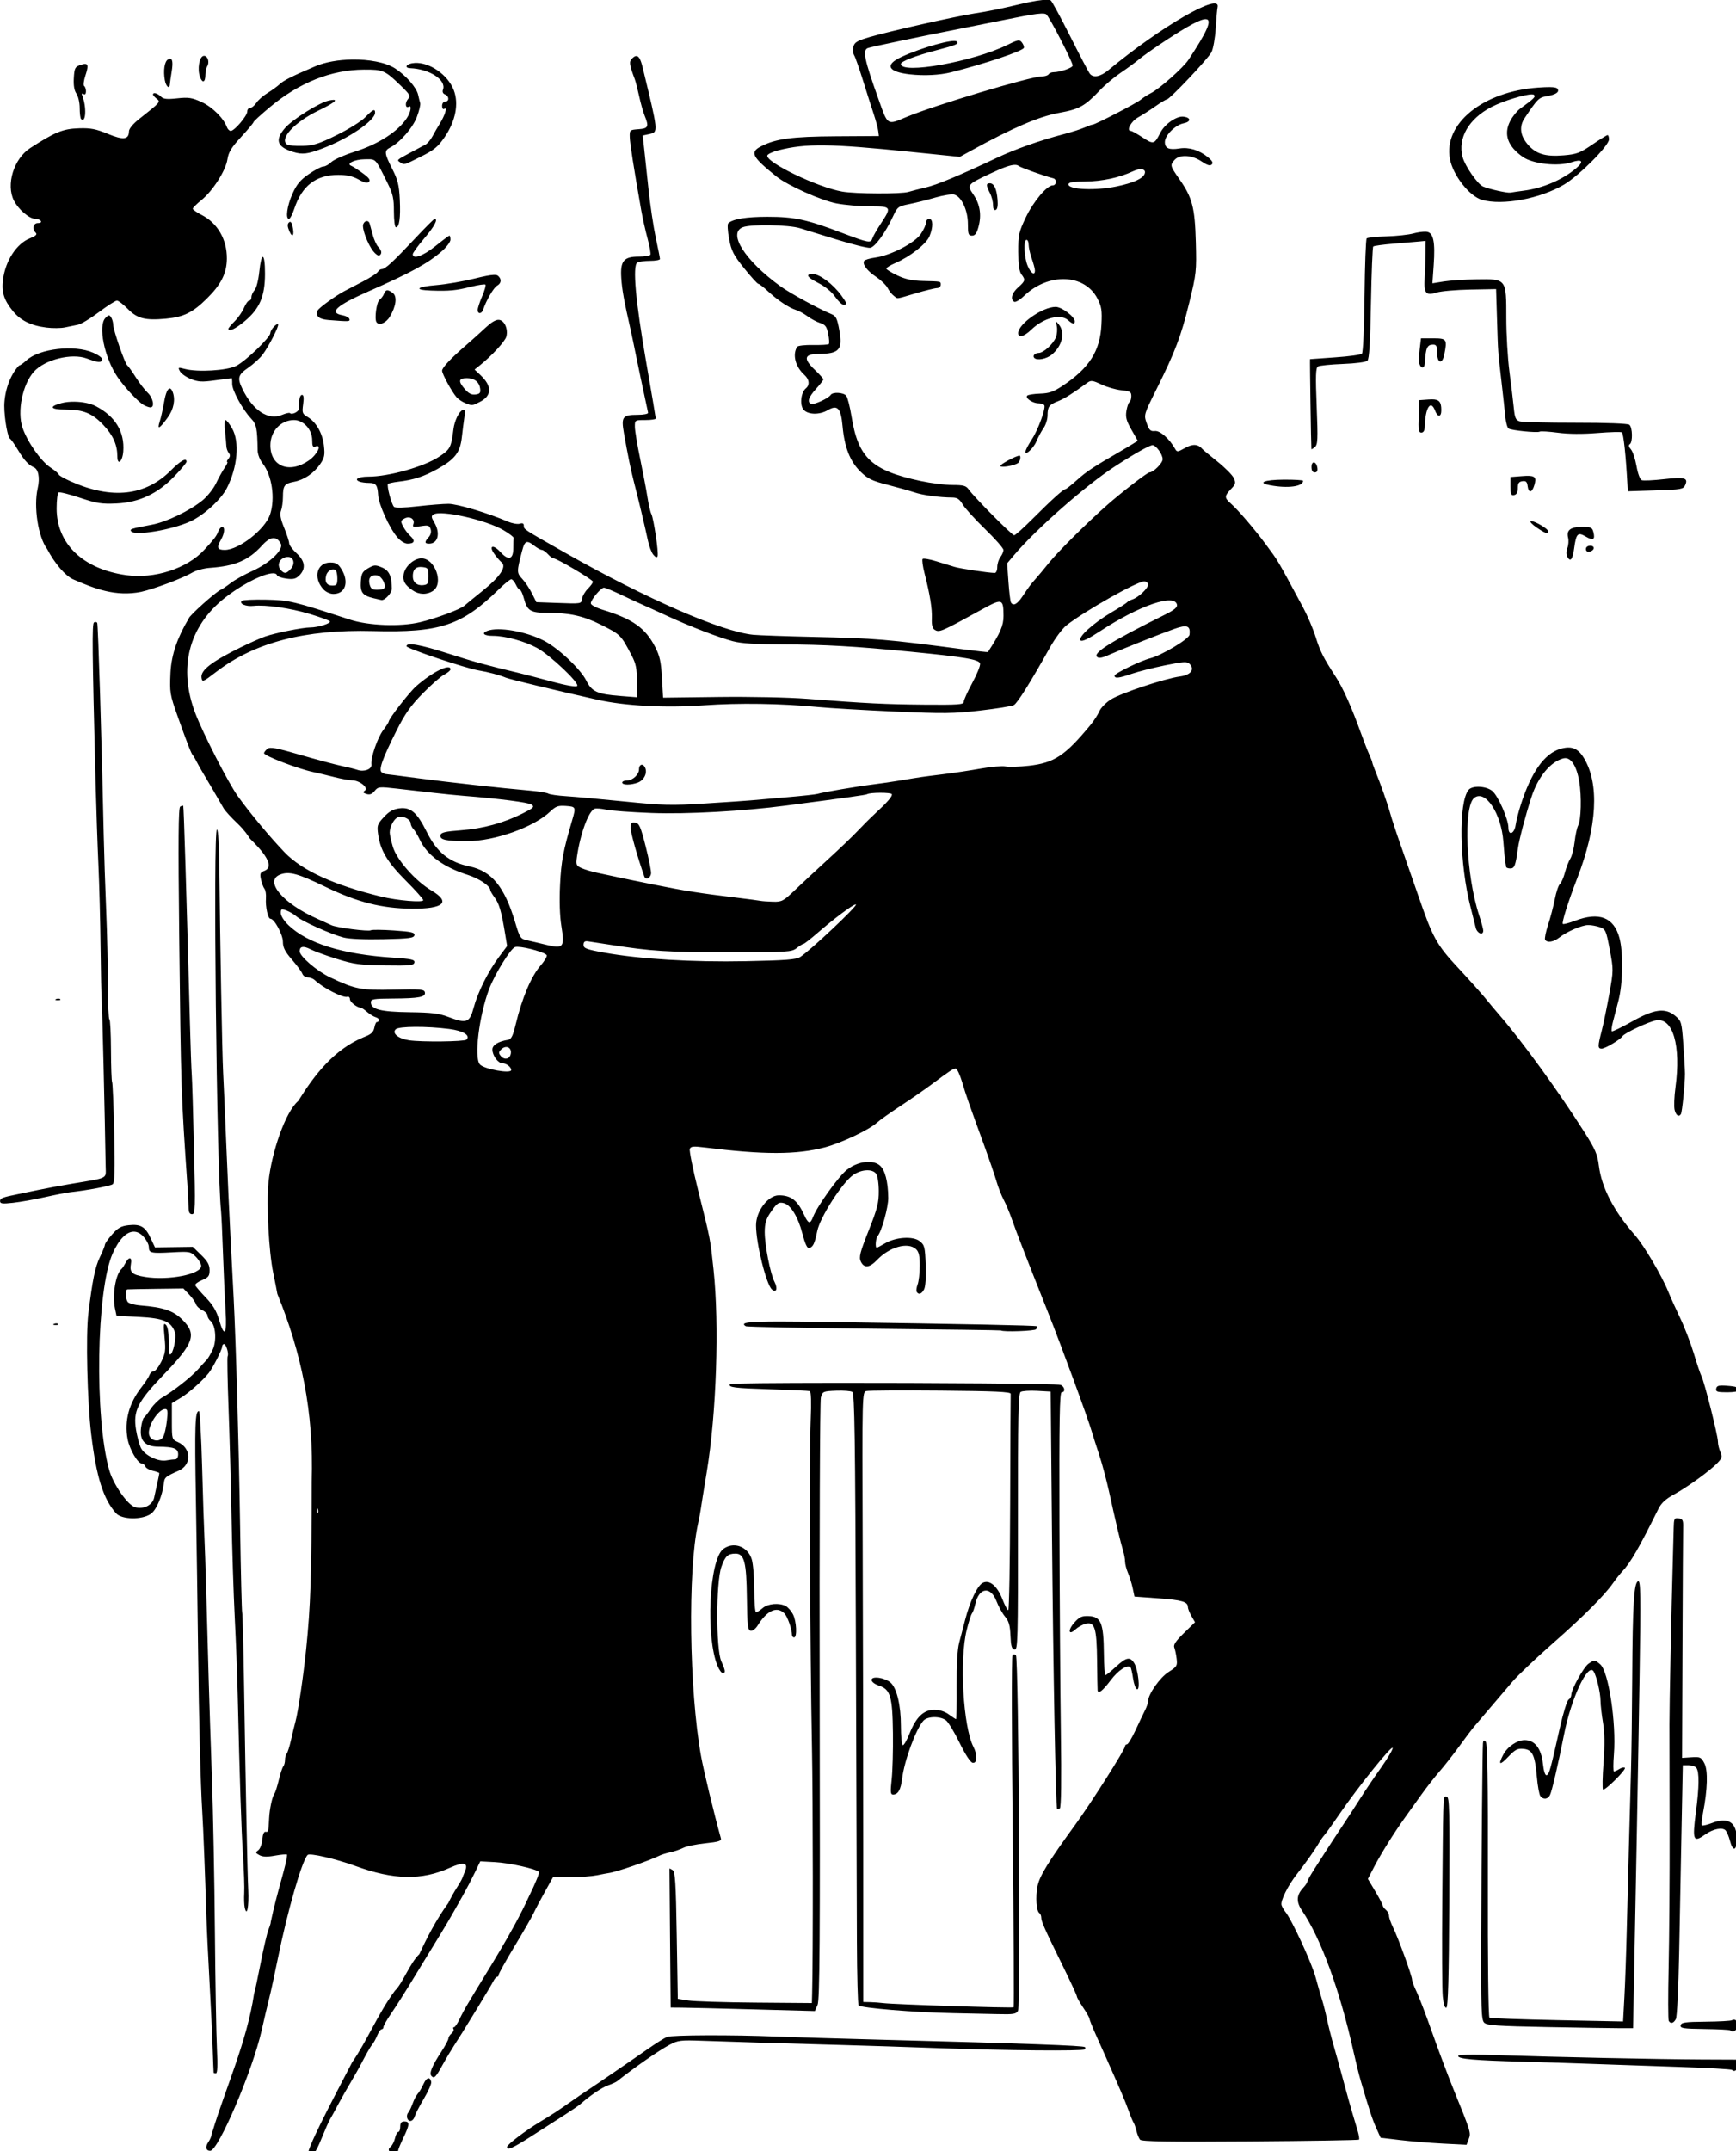<?xml version="1.0" encoding="UTF-8"?>
<svg width="219.6mm" height="272.06mm" version="1.1" viewBox="0 0 219.6 272.06" xmlns="http://www.w3.org/2000/svg">
<g transform="translate(-5.424 17.481)">
<path transform="scale(.265)" d="m520.4-66.062c-2.383-0.079-6.891 0.632-12.896 2.061-9.53 2.267-15.297 3.439-22 4.469-8.683 1.334-40.675 8.535-49.77 11.203-6.085 1.785-7.371 2.54-7.896 4.633-0.345 1.375-0.186 3.218 0.352 4.098 0.538 0.879 2.451 6.325 4.252 12.1s4.096 12.975 5.102 16c1.006 3.025 1.971 6.612 2.144 7.973l0.316 2.475-20.5 0.127c-21.063 0.132-28.721 1.162-35.777 4.811-5.445 2.816-4.337 4.97 7.416 14.416 5.27 4.236 21.381 11.436 28.723 12.836 3.926 0.749 11.076 1.361 15.889 1.361 10.261 0.001 10.433 0.272 5.24 8.156-1.93 2.931-3.76 6.119-4.066 7.086-0.783 2.467-1.674 2.307-14.736-2.648-16.64-6.313-22.595-7.592-35.352-7.592-10.122 0-16.467 1.038-18.713 3.062-0.499 0.45-0.335 3.667 0.383 7.471 1.092 5.79 2.053 7.663 7.209 14.072 3.271 4.066 6.304 7.394 6.74 7.394s2.538 1.621 4.67 3.603c4.58 4.259 9.896 7.795 13.375 8.895 1.375 0.434 3.85 1.792 5.5 3.018 1.65 1.226 4.343 2.66 5.984 3.186 2.468 0.79 3.129 1.691 3.826 5.217 0.464 2.344 0.59 4.514 0.281 4.822-0.309 0.309-3.697 0.504-7.531 0.434-3.834-0.071-7.246 0.318-7.584 0.865-2.325 3.762-0.857 9.497 3.422 13.369 2.426 2.196 2.714 4.84 0.707 6.506-2.385 1.98-2.985 8.007-1.014 10.186 2.176 2.405 7.609 2.485 11.527 0.17 4.63-2.735 6.251-0.986 7.027 7.578 0.917 10.122 3.567 16.883 8.516 21.729 3.532 3.458 5.5 4.417 13 6.338 4.861 1.245 10.638 2.874 12.838 3.619 3.881 1.315 11.838 2.394 18.035 2.443 2.35 0.019 3.465 0.756 4.951 3.273 1.055 1.788 5.878 7.091 10.717 11.785 4.838 4.694 8.784 9.194 8.766 10-0.018 0.806-0.693 2.339-1.5 3.406-0.808 1.068-1.469 3.205-1.469 4.75 0 1.597-0.539 2.795-1.25 2.777-3.307-0.082-16.418-2.059-19.158-2.891-1.701-0.516-5.667-1.734-8.812-2.705-3.146-0.972-6.027-1.459-6.402-1.084-0.375 0.375 0.043 3.502 0.93 6.947 2.564 9.969 3.684 16.934 3.467 21.572-0.135 2.875 0.284 4.613 1.262 5.227 2.328 1.461 2.782 1.266 23.316-10.014 8.974-4.93 9.606-4.702 9.633 3.459 0.014 4.6-1.542 8.202-7.455 17.246-0.081 0.124-5.295-0.453-11.588-1.283-36.736-4.845-42.13-5.293-71.441-5.943-13.2-0.293-26.25-0.75-29-1.018-14.943-1.452-51.02-17.17-89.5-38.992-20.447-11.596-20-11.303-20-13.08 0-1.07-0.591-1.357-1.926-0.934-1.06 0.336-3.647-0.129-5.75-1.035-9.416-4.057-24.092-8.442-28.271-8.447-2.504-3e-3 -9.173 0.528-14.82 1.182-6.345 0.734-10.621 0.832-11.191 0.256-1.239-1.251-3.588-10.217-2.865-10.939 0.315-0.315 2.54-0.802 4.947-1.082 7.241-0.841 12.056-2.396 18.537-5.99 8.43-4.675 10.936-7.899 11.744-15.1 0.359-3.201 0.914-7.561 1.232-9.689 0.447-2.989 0.27-3.768-0.779-3.426-1.746 0.57-3.923 5.046-4.434 9.115-1.107 8.823-1.537 9.647-6.865 13.184-7.17 4.759-24.028 9.503-33.75 9.498-4.777-3e-3 -7.072 1.298-4.221 2.393 0.867 0.333 2.863 0.605 4.436 0.605 3.394 0 4.157 1.005 4.449 5.859 0.264 4.391 5.296 15.523 9.014 19.941 1.623 1.928 3.625 3.199 5.043 3.199 3.277 0 3.797-1.395 1.346-3.613-1.143-1.035-2.711-3.103-3.482-4.596-1.286-2.486-1.23-2.807 0.666-3.822 2.535-1.357 5.14 0.348 4.215 2.758-0.515 1.343 0.012 1.484 3.492 0.928 3.575-0.572 4.182-0.392 4.756 1.416 0.408 1.285 0.054 2.74-0.932 3.83-2.064 2.281-2.008 3.1 0.211 3.1 4.269 0 5.485-5.016 2.459-10.139-1.469-2.486-1.522-3.082-0.336-3.814 3.613-2.233 25.151 2.636 33.469 7.566 2.691 1.595 4.829 3.236 4.75 3.644-0.079 0.409-0.143 2.556-0.143 4.773 0 5.479-2.248 6.236-6.076 2.045-3.523-3.857-5.863-3.205-2.988 0.832 1.084 1.523 2.644 3.326 3.465 4.008 2.498 2.073-0.706 6.868-9.078 13.584-4.114 3.3-8.015 6.489-8.668 7.088-1.884 1.726-13.509 6.061-21.154 7.887-9.387 2.242-24.587 1.688-33.5-1.221-27.113-8.847-28.906-9.274-40.004-9.518-5.942-0.13-11.172 0.126-11.621 0.568-1.388 1.367 1.943 2.776 5.625 2.381 5.81-0.624 17.608 1.076 26.812 3.861 4.778 1.446 9.078 3.003 9.557 3.461 0.967 0.925-5.471 2.977-9.369 2.986-3.647 8e-3 -16.85 2.666-21.553 4.338-2.229 0.792-7.404 3.087-11.5 5.1-13.962 6.859-19.312 10.988-18.795 14.51 0.334 2.275 0.602 2.17 7.031-2.766 18.297-14.045 42.387-20.32 74.752-19.473 32.159 0.842 42.476-2.592 60.299-20.062 2.604-2.553 5.201-4.641 5.771-4.641s1.549 1.125 2.176 2.5c0.626 1.375 1.499 2.5 1.939 2.5s1.282 1.78 1.867 3.955c1.656 6.148 3.113 7.045 11.447 7.045 10.257 0 16.974 1.482 25.064 5.529 9.765 4.886 9.803 4.922 14.973 14.803 2.056 3.929 2.527 6.246 2.527 12.398v7.566l-7.75-0.605c-11.226-0.876-13.775-2.021-16.455-7.389-2.758-5.523-13.49-15.606-20.285-19.059-8.73-4.436-21.653-6.661-26.928-4.637-2.988 1.147-1.579 2.393 2.707 2.393 5.867 0 15.056 2.519 21.01 5.76 6.253 3.403 20.477 16.879 19.156 18.148-0.585 0.562-5.223-0.237-11.955-2.061-6.05-1.639-13.475-3.57-16.5-4.291-15.106-3.603-20.578-5.113-33.213-9.162-13.301-4.263-19.787-5.393-19.787-3.451 0 1.058 28.294 10.544 34.5 11.566 4.487 0.739 9.996 2.209 13 3.469 1.783 0.747 22.82 5.811 43.5 10.473 13.303 2.998 32.61 4.021 51 2.699 16.708-1.201 36.712-0.896 54.656 0.832 5.415 0.521 21.769 1.48 36.344 2.131 23.344 1.043 28.206 0.987 40.83-0.473 7.882-0.911 15.118-2.077 16.08-2.592 1.687-0.903 8.006-10.986 17.178-27.404 2.413-4.32 5.983-9.117 7.932-10.66 8.45-6.692 33.726-20.984 37.111-20.984 1.028 0 1.869 0.697 1.869 1.549 0 1.79-4.57 6.092-7.5 7.061-1.1 0.364-2.225 0.976-2.5 1.361-0.275 0.385-3.65 2.554-7.5 4.82-8.652 5.093-16.177 11.933-14.725 13.385 0.7 0.7 3.672-0.711 9.375-4.451 18.688-12.257 35.609-18.049 36.65-12.545 0.224 1.183-1.396 2.532-5.49 4.57-26.134 13.012-34.66 18.301-32.684 20.277 0.781 0.781 2.319 0.539 5.481-0.865 6.064-2.694 24.17-9.894 31.227-12.418 6.304-2.255 7.983-1.632 7.422 2.754-0.258 2.014-13.364 9.85-18.756 11.213-4.498 1.137-17 7.214-17 8.264 0 1.484 1.967 1.272 8.242-0.887 3.056-1.051 10.193-2.856 15.859-4.012 8.834-1.802 10.502-1.903 11.703-0.701 2.634 2.634 0.59 5.314-4.582 6.006-7.208 0.965-28.192 7.941-32.977 10.963-2.339 1.477-4.814 4.006-5.5 5.619-0.686 1.613-2.596 4.565-4.246 6.561-12.154 14.699-17.26 18.08-29.4 19.465-4.52 0.516-9.54 0.673-11.156 0.35s-6.878 0.121-11.691 0.986c-4.814 0.865-12.917 2.086-18.008 2.713-10.199 1.256-10.876 1.355-20.244 2.934-3.575 0.602-9.65 1.486-13.5 1.965-7.545 0.939-23.722 3.699-26.373 4.5-0.895 0.27-7.477 0.984-14.627 1.586-7.15 0.602-14.8 1.268-17 1.478-2.2 0.21-12.1 0.886-22 1.502-16.149 1.006-20.108 0.908-38.5-0.953-11.275-1.141-23.782-2.277-27.793-2.527-4.011-0.25-7.836-0.802-8.5-1.225-0.664-0.423-4.582-1.067-8.707-1.43-14.412-1.268-38.619-3.942-53.367-5.896-8.177-1.083-15.152-1.978-15.5-1.986-0.348-8e-3 -1.204-0.377-1.902-0.82-1.68-1.066 0.172-6.334 7.002-19.924 4.043-8.045 6.739-11.876 12.49-17.74 4.034-4.114 8.673-8.171 10.307-9.016s2.971-1.974 2.971-2.51c0-3.003-8.59 1.214-16.348 8.025-3.332 2.926-13.147 15.591-13.156 16.977-2e-3 0.287-1.18 2.098-2.619 4.023-2.778 3.717-6.024 13.209-5.619 16.432 0.28 2.234-3.55 3.655-6.758 2.508-1.1-0.393-4.475-1.234-7.5-1.871-3.025-0.637-11.89-3.011-19.701-5.275-11.792-3.419-14.464-3.901-15.75-2.834-0.852 0.707-1.549 1.613-1.549 2.012 0 1.267 16.12 7.466 23.486 9.031 2.208 0.469 6.714 1.543 10.014 2.389 3.3 0.845 7.187 1.555 8.639 1.574 3.552 0.048 7.916 3.629 5.979 4.906-1.092 0.72-0.928 1.054 0.779 1.596 1.553 0.493 2.644 0.087 3.885-1.445 1.651-2.039 2.114-2.087 10.723-1.103 4.948 0.565 12.821 1.466 17.496 2 4.675 0.534 10.975 1.167 14 1.406 17.509 1.387 31.289 3.167 32.74 4.229 1.445 1.056 0.884 1.605-4.289 4.199-9.079 4.553-18.968 7.253-29.439 8.037-7.589 0.568-9.551 1.036-9.799 2.332-0.42 2.194 2.534 2.852 12.787 2.85 13.086-2e-3 31.842-6.688 39.613-14.121 2.649-2.534 3.768-2.931 7.5-2.664 4.743 0.34 4.817 0.509 2.965 6.814-4.277 14.56-5.226 19.6-5.773 30.68-0.386 7.805-0.157 14.941 0.639 19.871 1.636 10.144 0.978 10.925-7.443 8.848-3.3-0.814-7.093-1.709-8.43-1.99-3.729-0.785-3.897-1.022-6.201-8.709-5.112-17.055-11.179-24.441-21.926-26.697-9.604-2.016-15.45-6.732-20.213-16.309-4.72-9.489-7.742-12.082-13.23-11.35-2.935 0.392-4.891 1.505-7.35 4.188-3.106 3.389-3.301 3.996-2.682 8.312 1.097 7.65 4.426 13.19 13.211 21.986 4.576 4.582 8.32 8.772 8.32 9.31 0 1.221-12.338 0.19-20-1.672-22.554-5.481-37.875-12.484-46.143-21.094-7.027-7.316-16.733-18.973-22.424-26.93-4.463-6.24-16.495-29.719-20.215-39.445-8.27-21.627-3.255-41.414 13.951-55.045 10.486-8.307 23.928-14.159 25.018-10.891 0.195 0.585 2.207 1.312 4.469 1.615 3.318 0.445 4.521 0.143 6.229-1.565 3.176-3.176 2.699-6.811-1.385-10.551-1.925-1.763-3.5-3.885-3.5-4.715s-1.078-4.158-2.394-7.394c-1.765-4.338-2.159-6.501-1.5-8.234 0.492-1.293 0.902-4.233 0.91-6.535 0.02-5.416 0.703-6.354 5.26-7.209 4.837-0.907 9.548-4.1 12.543-8.5 2.018-2.965 2.278-4.253 1.762-8.76-0.681-5.948-3.712-11.273-7.789-13.682-2.519-1.488-2.692-1.979-2.131-6.076 0.414-3.02 0.246-4.459-0.523-4.459-1.08 0-1.615 2.505-1.318 6.189 0.129 1.603-3.398 3.563-4.475 2.486-0.278-0.278-1.983 0.111-3.789 0.865-6.582 2.75-13.866-2.044-18.906-12.445-2.501-5.16-2.064-6.712 2.822-10.074 2.458-1.692 5.557-4.526 6.887-6.299 2.933-3.909 7.95-13.747 7.328-14.369-0.706-0.706-3.686 2.641-3.686 4.139 0 2.056-11.717 13.322-16.27 15.645-4.465 2.278-18.413 3.108-24.596 1.463-3.178-0.846-3.302-0.782-2.277 1.133 0.597 1.115 2.948 2.774 5.227 3.686 3.498 1.4 5.304 1.495 11.602 0.619 4.102-0.571 7.622-1.037 7.82-1.037 0.198 0 0.33 1.238 0.293 2.75-0.075 3.033 4.915 12.189 9.006 16.525 2.578 2.732 2.971 4.655 3.144 15.34 0.028 1.713 1.063 4.4 2.301 5.971 4.551 5.777 6.18 16.823 3.617 24.516-2.362 7.09-14.88 16.869-21.617 16.889-3.59 0.01-3.977-1.094-1.75-4.99 1.684-2.945 1.925-6 0.475-6-0.564 0-1.433 1.074-1.932 2.387-0.782 2.056-1.992 3.623-6.705 8.691-8.242 8.863-23.759 13.848-37.186 11.943-20.612-2.923-33.152-14.956-33.152-31.812 0-3.9 0.413-7.346 0.918-7.658 0.505-0.312 5.087 0.828 10.182 2.535 7.989 2.677 10.373 3.054 17.332 2.74 10.934-0.494 19.769-4.633 27.818-13.031 3.163-3.3 5.75-6.403 5.75-6.896 0-2.087-2.818-0.536-7.436 4.094-12.221 12.254-28.201 14.022-47.814 5.293-3.163-1.407-5.75-2.887-5.75-3.289 0-0.402-1.781-1.909-3.959-3.35-4.552-3.012-11.032-12.237-13.326-18.971-2.642-7.754-0.003-20.736 5.443-26.771 5.199-5.762 17.966-8.956 25.186-6.303 5.519 2.028 6.854 2.142 7.387 0.631 0.267-0.758-1.464-2.111-4.309-3.369-8.894-3.934-25.762-1.985-31.881 3.686-1.454 1.348-3.041 2.451-3.525 2.451-4.513 4.769-6.916 12.596-7.016 19.129 0 6.319 1.74 15.871 2.891 15.871 3.488 3.858 5.796 10.911 10.99 13.463 2.381 0.756 3.259 5.016 2.08 10.098-2.035 8.776 0.211 23.313 4.475 28.953 3.801 7.214 8.766 12.826 12.398 14.486 10.267 4.48 20.346 8.417 32.436 6 6.421-1.442 20.103-6.581 24.418-9.172 1.753-1.053 5.578-2.085 8.5-2.293 12.12-0.863 18.439-3.588 24.934-10.756 3.894-4.297 6.856-4.56 8.875-0.787 1.508 2.817-5.295 9.329-13.674 13.088-3.747 1.681-8.372 4.263-10.277 5.738-1.906 1.475-4.027 2.907-4.715 3.182-2.296 0.918-15.204 12.482-15.268 13.678-5.288 8.902-8.256 16.968-8.727 25.822-0.426 9.62-0.293 10.418 3.463 21 4.539 12.79 6.495 17.802 7.221 18.5 0.286 0.275 1.093 1.625 1.791 3s1.819 3.4 2.492 4.5c1.541 2.518 8.8 14.937 10.389 17.773 0.656 1.17 3.693 4.492 6.75 7.383 3.057 2.891 5.195 6.033 5.559 6.801 0.465 0.766 14.197 12.754 7.285 15.625-2.131 0.81-2.353 1.342-1.748 4.174 0.382 1.785 1.129 3.783 1.66 4.443 0.531 0.66 0.853 2.685 0.715 4.5-0.309 4.069 0.937 9.801 2.131 9.801 1.874 0 5.957 7.539 5.957 11 0 2.733 0.982 4.666 4.322 8.518 2.377 2.741 4.611 5.77 4.967 6.732 0.356 0.962 1.529 1.75 2.607 1.75s2.554 0.569 3.281 1.264c3.863 3.692 13.557 8.665 15.572 7.988 0.688-0.231 1.25 0.277 1.25 1.129 0 1.38 3.335 3.991 5.217 4.084 0.395 0.019 1.745 0.935 3 2.035s3.097 2.225 4.092 2.5c0.995 0.275 1.67 0.95 1.5 1.5-0.17 0.55-0.593 0.905-0.941 0.789-0.348-0.116-0.89 1.077-1.205 2.65-0.454 2.272-1.508 3.217-5.117 4.596-14.168 5.871-23.446 17.909-31.236 30.465-6.146 5.108-12.773 24.739-14.17 38.598-1.025 10.931 0.117 33.044 2.244 43.402 0.847 4.125 1.735 8.638 1.973 10.027 11.388 27.996 17.467 56.081 16.393 89.65-0.066 45.422-0.511 58.89-2.637 79.822-1.28 12.607-3.827 29.925-5.074 34.5-0.525 1.925-1.504 5.975-2.178 9s-1.591 5.927-2.041 6.449c-0.45 0.523-0.818 1.896-0.818 3.051 0 1.155-0.369 2.528-0.818 3.051-0.45 0.523-1.408 3.424-2.129 6.449-0.721 3.025-1.651 5.95-2.066 6.5-1.058 1.399-2.339 7.295-2.555 11.75-0.311 6.418-0.398 6.757-1.682 6.5-0.791-0.158-1.369 1.199-1.572 3.693-0.177 2.168-1.045 4.47-1.93 5.117-1.44 1.053-1.379 1.3 0.586 2.352 1.568 0.839 3.688 0.901 7.43 0.219 2.88-0.525 5.461-0.732 5.736-0.459-0.113 4.35-4.73 17.425-7.805 32.178 0.071 0.358-0.409 1.954-1.064 3.547-0.656 1.593-2.339 8.793-3.74 16-1.402 7.207-2.818 13.779-3.148 14.604-3.391 22.87-13.631 45.146-19.863 65.854-0.238 0.33-0.379 0.692-0.379 1.041 0 0.914-0.702 2.662-1.559 3.885-1.61 2.299-1.214 4.226 0.867 4.215 3.87-0.021 20.26-38.39 24.559-57.494 1.238-5.5 2.879-12.475 3.647-15.5 0.768-3.025 2.577-11.35 4.021-18.5 4.593-22.731 11.562-46.998 14.275-49.711 1.004-1.004 13.57 1.894 22.689 5.234 18.398 6.739 31.693 7 45.238 0.889 6.455-2.913 8.814-2.446 7.275 1.438-0.468 1.183-1.118 2.825-1.443 3.65s-1.49 2.85-2.588 4.5c-1.098 1.65-2.913 4.912-4.035 7.25-5.564 7.538-10.374 16.891-13.807 24.383-4.564 4.332-7.944 13.875-11.641 17.432-7.881 10.517-13.558 24.415-20.391 34.096-4.806 9.398-19.658 37.004-21.002 42.969 1.988 2.396 3.256 1.069 6.41-6.699 1.66-4.087 3.44-8.101 3.957-8.92 0.517-0.819 2.484-4.419 4.371-8 3.464-6.427 7.751-13.187 10.768-19.01 2.13-4.125 4.367-8.025 4.973-8.666 0.605-0.641 1.676-2.553 2.379-4.25 0.703-1.697 1.673-3.084 2.156-3.084s0.879-0.488 0.879-1.082 1.688-3.543 3.75-6.553c2.062-3.01 5.775-8.796 8.25-12.859 2.475-4.063 6.75-11.06 9.5-15.549 9.457-15.436 9.056-14.756 16.49-27.957 1.703-3.025 4.25-7.897 5.66-10.826l2.564-5.326 7.143 0.387c6.727 0.364 19.279 3.152 20.863 4.633 0.396 0.371-1.734 5.614-4.732 11.652-8.243 18.035-19.625 35.116-29.014 50.98-1.341 2.2-3.229 5.688-4.193 7.75-0.964 2.062-2.123 3.75-2.576 3.75-0.453 0-0.577 0.399-0.275 0.887 0.301 0.488-0.122 1.442-0.941 2.121-0.819 0.68-1.488 1.754-1.488 2.387 0 0.633-1.462 3.389-3.25 6.127-4.692 7.185-6.063 10.565-4.799 11.83 1.299 1.299 2.04 0.538 5.35-5.502 1.401-2.558 3.811-6.608 5.354-9 3.467-5.377 3.414-5.292 11.346-18.244 3.575-5.838 6.943-11.514 7.486-12.611 0.543-1.098 1.33-1.994 1.75-1.994 0.42 0 0.764-0.456 0.764-1.012 0-0.556 3.424-6.692 7.607-13.635 4.184-6.943 8.255-14.024 9.049-15.738 0.794-1.714 3.195-6.265 5.336-10.115l3.891-7 8.309-0.049c4.569-0.026 10.334-0.462 12.809-0.969 2.475-0.506 4.95-0.975 5.5-1.043 3.566-0.438 19.283-5.838 24.533-8.43 0.843-0.416 3.093-1.093 5-1.504 1.907-0.411 4.658-1.356 6.113-2.1 1.456-0.744 6.181-1.718 10.5-2.164 6.171-0.638 7.766-1.125 7.447-2.277-3.406-12.292-8.264-32.418-9.525-39.467-5.627-31.434-6.365-88.281-1.438-110.66 0.564-2.563 1.161-5.713 1.328-7 0.167-1.287 1.458-9.315 2.871-17.84 4.619-27.874 6.042-70.314 3.236-96.5-1.626-15.174-1.338-13.69-7.289-37.572-2.546-10.215-4.369-19.246-4.053-20.07 0.473-1.233 1.702-1.358 6.926-0.709 28.471 3.538 43.905 3.53 57.492-0.023 7.797-2.039 21.167-8.361 24.895-11.771 1.292-1.182 6.312-4.751 11.156-7.93 4.844-3.179 11.568-7.835 14.943-10.35 8.971-6.683 10.326-7.572 11.547-7.572 0.607 0 1.98 2.925 3.051 6.5 2.012 6.716 2.785 8.931 10.453 30 2.502 6.875 5.198 14.75 5.992 17.5s2.333 6.666 3.42 8.703c1.087 2.037 2.873 6.312 3.969 9.5 1.743 5.07 7.658 20.291 17.018 43.797 6.513 16.356 19.146 50.777 21.104 57.5 0.561 1.925 2.139 6.875 3.508 11 1.369 4.125 3.524 12.225 4.791 18 3.078 14.033 5.412 23.837 6.564 27.57 0.521 1.689 0.947 4.037 0.947 5.217s0.631 3.623 1.402 5.43c0.772 1.806 1.784 5.083 2.25 7.283l0.848 4 11.5 0.842c11.316 0.828 14 1.632 14 4.199 0 0.713 0.763 2.627 1.695 4.252l1.697 2.955-5.293 5.154c-3.854 3.754-5.106 5.623-4.606 6.877 0.378 0.947 0.886 3.357 1.129 5.357 0.41 3.379 0.136 3.831-3.859 6.359-4.126 2.61-9.764 10.651-9.764 13.924 0 0.78-0.642 2.693-1.426 4.25-0.784 1.557-2.837 5.868-4.562 9.58-1.725 3.712-3.559 6.75-4.074 6.75s-0.938 0.423-0.938 0.941c0 1.512-15.973 26.693-23.508 37.059-13.262 18.245-17.279 24.771-18.279 29.695-1.043 5.135-0.565 11.968 0.898 12.873 0.489 0.302 0.889 1.282 0.889 2.176 0 1.816 1.427 5.002 10.633 23.756 3.51 7.15 6.377 13.385 6.373 13.855-4e-3 0.47 1.344 2.854 2.994 5.299 1.65 2.445 3 4.832 3 5.303 0 0.471 1.371 3.912 3.047 7.646 1.676 3.735 3.656 8.165 4.402 9.844 7.435 16.732 9.576 21.752 11.111 26.053 0.981 2.75 2.093 5.45 2.473 6 0.379 0.55 1.013 2.347 1.408 3.994 0.395 1.647 1.163 3.53 1.705 4.184 0.746 0.898 13.561 1.099 52.516 0.826 28.341-0.199 51.743-0.577 52.006-0.84 0.263-0.263-0.038-2.206-0.668-4.32-0.63-2.114-1.818-6.094-2.639-8.844-0.821-2.75-2.756-9.725-4.301-15.5-1.545-5.775-3.599-13.2-4.564-16.5-0.965-3.3-2.333-8.7-3.039-12-0.706-3.3-1.787-7.575-2.402-9.5-0.616-1.925-2.03-6.847-3.143-10.938-1.859-6.835-11.431-27.539-14.361-31.062-0.686-0.825-1.517-2.264-1.848-3.197-0.698-1.974 3.093-9.544 7.664-15.303 3.703-4.665 8.663-11.714 10.221-14.523 0.599-1.08 1.782-2.752 2.629-3.719 0.846-0.966 4.153-5.583 7.35-10.258 8.468-12.386 24.729-32.611 25.166-31.301 0.206 0.619-2.288 4.877-5.543 9.463-3.256 4.586-7.668 11.111-9.805 14.502-2.137 3.391-6.087 9.466-8.777 13.5-2.69 4.034-5.893 8.911-7.119 10.836-1.226 1.925-3.863 6.022-5.859 9.104s-3.629 5.978-3.629 6.436c0 0.458-0.867 1.761-1.926 2.897-3.3 3.538-3.471 6.702-0.59 10.947 9.065 13.358 18.16 38.321 24.635 67.617 1.033 4.675 2.54 10.75 3.35 13.5 4.317 14.669 5.545 18.403 7.439 22.625l2.074 4.627 9.26 1.109c5.092 0.611 14.32 1.37 20.508 1.688l11.252 0.578 1.041-2.742c1.139-2.997 1.135-3.015-7.523-24.385-2.563-6.325-7.037-18.25-9.943-26.5-2.906-8.25-6.249-16.997-7.43-19.438-1.18-2.441-2.147-5.018-2.147-5.727 0-1.757-6.596-19.891-9.033-24.836-1.085-2.2-1.973-4.732-1.971-5.627 2e-3 -0.895-0.671-2.188-1.496-2.873-0.825-0.685-1.5-1.607-1.5-2.051 0-0.443-1.595-3.484-3.545-6.758l-3.547-5.951 3.045-5.871c3.182-6.136 9.437-16.133 14.547-23.25 1.65-2.298 5.16-7.202 7.801-10.898 2.641-3.696 6.583-8.746 8.76-11.221s6.418-7.875 9.422-12c3.004-4.125 6.037-8.16 6.74-8.965 0.703-0.805 4.154-4.855 7.668-9 3.514-4.145 8.464-9.956 11-12.916 2.536-2.96 11.134-11.121 19.109-18.135 14.988-13.181 24.726-22.918 28.986-28.984 1.352-1.925 3.314-4.4 4.359-5.5 3.893-4.098 8.181-11.522 17.246-29.861 1.377-2.785 3.442-4.695 7.408-6.852 6.439-3.5 17.461-11.507 20.914-15.191 2.1-2.24 2.263-2.909 1.25-5.133-0.641-1.406-1.164-3.641-1.164-4.967 0-2.817-6.475-28.539-7.852-31.191-0.515-0.993-2.158-5.855-3.65-10.805-1.493-4.95-4.439-12.6-6.547-17-2.108-4.4-4.645-10.025-5.641-12.5-3.031-7.536-11.575-22.028-15.855-26.898-10.182-11.583-16.005-22.798-17.293-33.299-0.651-5.306-1.726-7.805-6.803-15.803-12.507-19.703-29.627-43.292-40.729-56.117-1.722-1.989-4.706-5.554-6.631-7.922-1.925-2.368-7.727-8.84-12.893-14.383-10.4-11.159-12.199-14.409-19.133-34.578-2.364-6.875-6.049-17.45-8.191-23.5-2.142-6.05-4.513-13.25-5.268-16-1.26-4.592-4.556-13.896-7.371-20.814-0.63-1.548-1.145-3.056-1.145-3.35 0-0.294-0.643-1.952-1.428-3.686-0.785-1.733-2.559-6.3-3.945-10.15-4.491-12.473-8.507-21.477-11.949-26.795-6.16-9.516-7.491-12.15-9.705-19.205-1.208-3.85-3.893-10.15-5.967-14-12.81-23.78-11.649-21.809-17.684-29.986-5.522-7.483-13.379-16.639-17.072-19.893-2.865-2.525-2.827-3.409 0.295-6.668 2.236-2.334 2.405-2.971 1.373-5.234-0.646-1.417-4.155-4.966-7.797-7.885-3.642-2.919-6.846-5.577-7.121-5.906-2.087-2.498-4.65-2.691-8.326-0.625-3.641 2.047-3.887 2.066-4.838 0.367-2.664-4.76-7.14-8.702-9.584-8.439-2.115 0.227-2.729-0.357-3.922-3.731-1.412-3.995-1.407-4.014 4.682-16.242 9.002-18.078 11.695-25.19 15.619-41.227 3.396-13.88 3.527-15.08 3.147-29.006-0.452-16.538-1.669-21.174-7.896-30.068-4.412-6.302-4.491-6.626-2.227-9.129 2.441-2.697 8.28-2.363 12.844 0.734 2.731 1.853 4.079 2.26 4.869 1.471 0.79-0.79 0.266-1.767-1.889-3.527-4.108-3.357-8.975-4.843-13.502-4.119-5.023 0.803-6.977-0.056-6.977-3.07 0-3.196 4.972-8.16 8.975-8.961 3.584-0.717 3.529-2.716-0.086-3.15-3.307-0.398-9.001 3.562-11.084 7.709-2.767 5.509-3.254 5.639-8.412 2.223-2.604-1.725-5.139-3.137-5.633-3.137-2.347 0 0.084-4.568 3.426-6.438 2.027-1.134 5.763-3.525 8.301-5.312 2.538-1.788 4.973-3.25 5.412-3.25 1.358 0 19.784-19.482 21.354-22.578 0.815-1.607 1.72-6.747 2.01-11.422 0.29-4.675 0.687-9.165 0.883-9.977 1.805-7.487-26.765 8.955-52.145 30.01-3.733 3.097-7.102 3.755-8.793 1.717-0.57-0.688-4.766-8.675-9.324-17.75-4.558-9.075-8.758-16.824-9.334-17.219-0.299-0.205-0.858-0.317-1.652-0.344zm-3.035 6.572c1.369-0.062 2.154 0.073 2.547 0.383 1.525 1.205 12.592 22.684 12.592 24.438 0 1.079-6.026 3.154-9.191 3.164-0.93 0.003-1.969 0.456-2.309 1.006-0.34 0.55-1.789 1-3.221 1-5.293 0-51.631 13.897-64.779 19.428-9.145 3.847-8.655 4.162-13.143-8.428-6.86-19.246-7.752-23.529-5.107-24.541 1.465-0.561 24.672-5.429 43.25-9.072 7.15-1.402 19.189-3.799 26.754-5.326 6.42-1.296 10.325-1.947 12.607-2.051zm78.82 2.693c3.139 0.274 0.112 6.508-8.381 19.338-2.545 3.845-13.904 13.92-18.006 15.971-1.538 0.769-3.695 2.16-4.795 3.092-2.024 1.714-21.708 11.896-22.998 11.896-0.385 0-2.118 0.626-3.852 1.391-1.733 0.765-6.075 2.159-9.65 3.098-11.781 3.094-23.376 7.201-32.504 11.51-17.7 8.356-28.259 12.754-33.586 13.992-2.976 0.692-6.714 1.653-8.309 2.135-3.493 1.055-25.301 0.953-31.602-0.146-11.883-2.074-36.778-14.114-35.738-17.283 0.216-0.658 2.607-1.756 5.314-2.443 13.121-3.328 24.515-3.191 63.24 0.766l23.314 2.383 5.186-2.852c20.145-11.078 32.537-16.404 42.307-18.18 9.616-1.748 12.126-3.147 19.465-10.848 2.416-2.535 6.872-6.271 9.902-8.303 3.03-2.031 7.01-4.957 8.844-6.5 1.834-1.543 7.684-5.654 13-9.135 10.233-6.701 16.406-10.094 18.848-9.881zm-89.26 10.145c-0.92-0.105-2.38 0.533-5.613 2.123-16.343 8.038-50.809 14.193-50.809 9.074 0-1.216 6.897-3.872 16.879-6.5 9.683-2.549 10.919-3.079 9.793-4.205-1.412-1.412-16.685 2.846-26.422 7.367-8.148 3.783-6.531 7.107 4.041 8.31 6.748 0.768 14.198 0.394 19.709-0.992 16.155-4.062 34.199-10.124 34.711-11.66 0.174-0.521-0.252-1.677-0.947-2.57-0.431-0.554-0.79-0.884-1.342-0.947zm-388.96 7.34c-0.112-0.005-0.226 0.003-0.344 0.025-2.028 0.388-3.032 6.28-1.699 9.975 1.172 3.247 2.573 2.709 2.594-0.996 8e-3 -1.48 0.403-3.304 0.877-4.053 1.203-1.898 0.247-4.882-1.428-4.951zm206.17 0.09c-0.567 0.035-1.202 0.431-1.938 1.166-1.54 1.54-1.378 2.752 1.346 10.057 0.41 1.1 1.327 4.7 2.039 8 0.712 3.3 1.885 7.449 2.606 9.219 2.152 5.284 1.766 6.134-2.939 6.475-4.153 0.3-4.248 0.386-4.154 3.807 0.085 3.096 1.848 14.349 5.484 35 0.63 3.575 1.984 9.599 3.008 13.387 1.024 3.788 1.621 7.275 1.328 7.75-0.293 0.475-2.757 0.863-5.475 0.863-7.265 0-8.943 2.047-8.406 10.26 0.365 5.593 1.306 10.79 4.481 24.74 0.438 1.925 1.709 8 2.822 13.5 1.113 5.5 2.77 13.375 3.682 17.5s1.73 7.95 1.818 8.5c0.09 0.559-2.128 1-5.033 1-7.156 0-7.869 0.953-6.516 8.705 1.762 10.091 3.367 17.928 4.771 23.295 2 7.639 5.527 22.413 6.686 28 0.57 2.75 1.749 5.822 2.619 6.826 1.105 1.276 1.708 1.454 1.996 0.59 0.549-1.646-1.869-17.962-2.977-20.088-0.479-0.919-1.314-4.519-1.855-8-0.542-3.481-2.11-11.728-3.484-18.328-1.375-6.6-2.509-13.462-2.522-15.25-0.023-3.236-3e-3 -3.25 4.977-3.25 2.75 0 4.996-0.338 4.99-0.75-6e-3 -0.412-2.088-12.675-4.627-27.25-4.998-28.689-6.515-45.655-4.211-47.115 0.741-0.47 3.485-0.861 6.098-0.869 2.612-0.008 4.75-0.397 4.75-0.863 0-0.467-0.91-5.079-2.022-10.25-1.112-5.171-2.677-15.702-3.478-23.402-0.802-7.7-1.75-16.539-2.107-19.643l-0.65-5.643 3.129-0.688c4.404-0.967 4.44-0.599-3.176-31.947-0.899-3.7-1.812-5.379-3.059-5.303zm-222.53 1.283c-0.283 0.014-0.619 0.14-1.006 0.379-1.612 0.997-2.255 5.329-1.455 9.81 0.559 3.131 2.296 4.567 2.418 2 0.033-0.688 0.407-3.368 0.834-5.957 0.697-4.229 0.437-6.292-0.791-6.232zm86.812 0.387c-6.283 0.105-12.616 1.16-17.416 3.209-11.235 4.795-15.097 6.731-17 8.523-1.1 1.036-3.71 2.933-5.801 4.215-2.091 1.282-4.505 3.406-5.365 4.719-0.86 1.313-2.188 2.387-2.949 2.387-0.762 0-1.384 0.787-1.385 1.75-9.2e-4 2.049-6.127 9.25-7.869 9.25-0.656 0-1.479-0.787-1.828-1.75-1.545-4.259-6.999-9.68-12.08-12.006-4.643-2.126-6.232-2.369-11.662-1.787-5.018 0.537-6.604 0.357-7.854-0.893-1.578-1.578-3.707-2.108-3.707-0.924 0 0.352 0.787 1.249 1.75 1.996 1.958 1.519 1.903 1.582-8.355 9.68-2.942 2.322-4.845 4.625-4.863 5.885-0.058 3.967-2.686 4.282-10.109 1.207-5.619-2.327-8.197-2.826-13.695-2.652-7.742 0.245-11.374 1.716-23.355 9.451-7.812 5.044-11.639 17.446-7.74 25.092 2.125 4.167 7.285 8.609 10.061 8.66 2.794 0.052 4.126 2.041 1.367 2.041-2.24 0-2.84 2.82-0.994 4.666 0.754 0.754-0.1 1.531-2.918 2.658-6.247 2.499-11.536 10.597-12.711 19.455-0.805 6.072 0.324 9.794 4.58 15.09 3.681 4.58 8.675 7.06 16.105 7.996 2.959 0.373 6.954 0.337 8.879-0.078 1.925-0.415 4.71-0.989 6.189-1.275 1.479-0.286 5.976-2.993 9.994-6.016 4.018-3.023 7.89-5.496 8.602-5.496 0.712 0 3.031 1.771 5.152 3.936 4.553 4.644 8.304 5.607 18.242 4.684 8.442-0.785 12.729-2.879 19.459-9.514 6.852-6.755 9.562-12.129 9.627-19.092 0.085-9.188-4.439-17.021-12.084-20.922-2.3-1.173-4.182-2.498-4.182-2.945s1.85-2.297 4.109-4.113c5.404-4.343 11.626-14.088 12.434-19.473 0.507-3.382 1.879-5.626 6.525-10.672 3.236-3.514 5.895-6.688 5.908-7.053 0.013-0.365 3.586-3.635 7.939-7.266 13.988-11.667 29.23-17.73 44.789-17.814 9.165-0.05 9.986 0.309 17.637 7.705 4.354 4.21 4.693 4.849 3.379 6.359-1.521 1.749-1.232 4.614 0.365 3.627 1.549-0.957 1.012 2.472-0.836 5.338-4.141 6.424-13.588 12.541-24.904 16.125-5.035 1.595-10.097 3.842-11.25 4.994s-2.851 2.096-3.773 2.096c-0.922 0-4.032 1.621-6.91 3.603-4.102 2.825-5.792 4.852-7.822 9.375-2.566 5.718-3.442 12.021-1.67 12.021 0.506 0 1.633-2.15 2.506-4.777 3.675-11.064 10.354-16.223 21.004-16.223 4.113 0 6.93 0.636 9.693 2.189 2.838 1.595 4.197 1.891 5 1.088 0.803-0.803-0.033-1.925-3.076-4.129-2.297-1.664-4.71-3.221-5.361-3.461-2.73-1.006 1.52-3.104 6.369-3.144 5.593-0.047 4.88-0.786 10.838 11.221 2.643 5.327 3.107 7.385 3.107 13.75 0 4.227 0.427 7.486 0.98 7.486 1.624 0 2.247-4.496 1.836-13.23-0.323-6.858-0.936-9.355-3.602-14.623-3.816-7.542-3.927-8.712-0.965-10.229 4.683-2.398 10.786-9.401 12.736-14.613 1.082-2.893 1.791-5.831 1.574-6.531-0.217-0.7-0.663-2.503-0.992-4.006-0.761-3.478-5.82-9.258-11.025-12.598-4.552-2.92-12.549-4.357-20.627-4.223zm30.033 1.625c-0.468 0.028-0.927 0.084-1.377 0.17-2.906 0.555-3.494 2.221-0.822 2.326 9.318 0.367 17.43 5.692 15.668 10.283-0.387 1.008-0.012 1.866 0.979 2.246 2.027 0.778 2.106 3.402 0.104 3.402-0.848 0-1.5 0.895-1.5 2.059 0 1.251 0.435 1.791 1.107 1.375 1.51-0.933 0.234 3.185-2.189 7.066-1.03 1.65-2.599 4.374-3.486 6.053-0.887 1.679-2.412 3.479-3.389 4-0.977 0.521-4.199 2.24-7.16 3.818-6.667 3.554-6.646 3.534-4.854 4.668 2.003 1.267 1.564 1.39 9.945-2.801 6.247-3.123 8.102-4.659 11.283-9.336 5.191-7.633 6.788-15.874 4.326-22.32-2.841-7.44-11.621-13.424-18.635-13.01zm-157.48 0.477c-0.55 0.015-1.29 0.205-2.234 0.535-2.442 0.855-2.763 1.508-3.033 6.191-0.204 3.53 0.204 5.959 1.25 7.453 0.858 1.226 1.553 4.279 1.553 6.828 0 2.536 0.287 4.898 0.639 5.25 2.315 2.315 2.748-5.53 0.611-11.098-0.387-1.007-0.187-1.289 0.58-0.814 0.744 0.46 1.17-5e-3 1.17-1.277 0-1.1-0.391-2.241-0.869-2.537-0.478-0.296-0.196-2.589 0.629-5.096 1.303-3.958 1.355-5.48-0.295-5.436zm699.25 11.045c-1.392-0.012-3.226 0.07-5.609 0.238-26.223 1.856-45.176 17.199-42.033 34.023 1.462 7.824 9.273 17.81 15.299 19.557 9.773 2.833 27.844-0.538 39.258-7.324 7.169-4.262 21.371-18.547 21.371-21.496 0-1.15-0.296-2.092-0.656-2.092-0.361 0-3.647 2.043-7.303 4.541-5.888 4.023-7.448 4.61-13.68 5.133-8.86 0.743-13.408-0.692-17.35-5.475-3.461-4.199-3.886-8.372-1.256-12.312 6.002-8.99 6.802-9.802 10.264-10.389 4.597-0.779 6.431-1.962 5.465-3.525-0.357-0.577-1.45-0.858-3.769-0.879zm-8.457 3.477c0.467 0.007 0.791 0.078 0.936 0.223 0.924 0.924 0.143 1.704-6.674 6.66-1.477 1.074-3.59 3.727-4.697 5.896-3.217 6.305-1.153 12.07 6.129 17.117 4.79 3.32 16.722 4.622 23.092 2.519 5.241-1.73 6.231-0.441 2.234 2.91-6.5 5.45-15.797 9.435-24.777 10.615-2.75 0.361-5.675 0.789-6.5 0.951-1.467 0.288-9.949-1.585-13.074-2.887-2.598-1.082-8.659-9.794-9.791-14.076-2.405-9.093 2.943-18.331 13.865-23.955 5.664-2.917 15.989-6.021 19.258-5.975zm-572.15 2.623c-0.497 0.007-1.248 0.118-2.258 0.34-4.533 0.996-17.159 8.915-20.77 13.027-5.064 5.768-3.936 9.124 3.861 11.49 4.349 1.32 6.772 1.04 13.785-1.598 12.493-4.699 25.273-13.375 25.273-17.156 0-2.043-1.046-1.556-4.668 2.174-1.853 1.908-7.974 5.733-13.602 8.502-8.634 4.248-11.184 5.056-16.34 5.176-3.361 0.078-6.623-0.175-7.25-0.562-4.169-2.577 3.326-10.783 14.926-16.342 6.622-3.173 9.197-5.081 7.041-5.051zm325.5 31.027c0.705 0.025 1.242 0.204 1.652 0.525 1.045 0.82 12.461 4.893 16.486 5.883 1.774 0.436 1.557 3.371-0.25 3.371-2.778 0-9.301 7.77-12.914 15.385-3.283 6.918-3.585 8.301-3.555 16.336 0.022 6.129 0.475 9.365 1.5 10.721 2.018 2.668 1.897 3.162-1.531 6.217-3.055 2.722-3.875 5.684-1.91 6.898 0.6 0.371 2.737-0.908 4.75-2.84 11.609-11.144 28.899-10.51 34.98 1.283 1.999 3.876 2.266 5.61 1.922 12.5-0.628 12.561-5.803 20.699-18.535 29.15-4.328 2.873-6.428 3.604-10.736 3.736-2.946 0.091-5.719 0.528-6.162 0.971-1.113 1.113 2.583 3.643 5.324 3.643 1.238 0 2.514 0.426 2.836 0.947 0.804 1.301-2.929 11.629-5.777 15.986-1.282 1.961-2.627 4.365-2.988 5.34-1.336 3.603 3.408-0.293 4.996-4.104 0.841-2.018 2.379-4.864 3.416-6.324 1.037-1.46 1.893-4.16 1.9-6 0.019-4.242 0.676-5.141 4.984-6.832 3.046-1.195 6.896-3.619 14.107-8.879 1.62-1.182 2.512-1.062 6.633 0.898 2.618 1.245 6.897 2.479 9.51 2.742 4.16 0.419 4.75 0.766 4.75 2.793 0 1.273-0.389 2.554-0.865 2.848-0.476 0.294-1.136 2.206-1.467 4.246-0.484 2.983-0.013 4.739 2.408 8.971l3.012 5.264-2.295 1.441c-1.262 0.792-4.13 2.502-6.375 3.801-12.537 7.252-15.861 9.452-20.311 13.453-2.696 2.424-5.211 4.408-5.59 4.408-0.97 0-6.712 5.198-15.742 14.25-4.252 4.263-8.171 7.75-8.707 7.75-1.043 0-19.172-18.276-21.678-21.854-1.267-1.808-2.494-2.147-7.795-2.147-3.46 0-10.297-0.86-15.193-1.912-23.352-5.016-29.76-11.004-32.965-30.803-0.757-4.679-1.895-9.133-2.529-9.896-1.335-1.608-6.495-1.869-7.418-0.375-0.981 1.588-7.851 4.758-9.24 4.264-2.134-0.759-1.392-3.115 2.25-7.146 1.925-2.131 3.5-4.175 3.5-4.543 0-0.368-1.84-2.418-4.088-4.557-5.552-5.282-5.078-7.515 1.607-7.578 10.176-0.096 11.797-1.94 10.078-11.453-0.977-5.405-1.587-6.668-3.629-7.5-5.936-2.417-19.891-10.024-24.469-13.338-16.938-12.262-25.291-25.391-17.936-28.188 3.928-1.493 21.878-1.184 27.248 0.469 2.578 0.794 10.69 3.295 18.025 5.559 7.336 2.263 14.306 3.976 15.49 3.807 2.326-0.333 7.273-7.132 10.943-15.037 2.09-4.5 2.462-4.78 7.713-5.828 3.034-0.605 8.608-2 12.387-3.1 3.779-1.1 7.849-1.754 9.047-1.453 3.473 0.872 6.582 7.482 6.582 13.996 0 4.91 0.245 5.613 1.961 5.613 1.46 0 2.254-1.081 3.102-4.231 1.524-5.659 0.711-10.739-2.467-15.412-3.128-4.6-3.049-4.699 7.904-9.893 6.354-3.013 9.996-4.321 12.111-4.244zm59.779 2.076c1.65-0.045 2.533 0.737 1.971 2.203-0.887 2.311-5.358 4.317-13.389 6.006-9.982 2.1-22.973 1.554-22.973-0.965 0-0.995 2.041-1.345 8.064-1.385 7.917-0.052 16.255-1.836 22.678-4.854 1.393-0.655 2.659-0.979 3.648-1.006zm-71.928 6.703c-1.851 0-1.844 1.039 0.031 4.635 0.822 1.575 1.497 4.141 1.5 5.699h-2e-3c4e-3 1.83 0.449 2.679 1.256 2.398 0.82-0.285 1.132-1.947 0.906-4.826-0.408-5.198-1.673-7.906-3.691-7.906zm-265.02 17c-0.306 0-4.019 3.683-8.25 8.184-11.958 12.719-15.317 15.816-17.154 15.816-0.516 0-1.3 0.588-1.74 1.307-0.44 0.718-3.724 2.82-7.299 4.67-3.575 1.85-7.462 3.87-8.637 4.49-4.331 2.285-12.305 8.071-12.795 9.283-1.079 2.668 0.651 4.15 5.269 4.518 9.841 0.783 10.336 0.758 9.912-0.518-0.229-0.688-1.691-1.475-3.25-1.75-6.819-1.203-3.077-4.618 12.631-11.529 19.913-8.761 27.948-13.154 34.619-18.93 2.337-2.024 4.25-4.55 4.25-5.611 0-1.062-0.222-1.93-0.494-1.93-0.272 0-3.288 2.25-6.701 5-5.805 4.678-10.805 6.466-10.805 3.863 0-0.625 2.475-4.037 5.5-7.58 4.805-5.628 6.751-9.283 4.943-9.283zm236.06 0c-0.825 0-1.5 0.795-1.5 1.768 0 0.972-1.12 3.417-2.49 5.434-2.944 4.332-14.349 10.241-21.736 11.262-2.6 0.359-4.984 1.067-5.297 1.574-0.984 1.593 1.365 4.724 5.758 7.674 2.329 1.564 4.786 3.948 5.459 5.299 0.673 1.35 2.004 3.026 2.957 3.723 2.083 1.523 0.421 1.717 10.4-1.211 4.647-1.363 9.237-2.489 10.199-2.5 0.963-0.012 1.75-0.696 1.75-1.522 0-1.746 0.479-1.64-8.5-1.869-5.103-0.13-8.412-0.852-12.209-2.656-2.865-1.362-5.227-2.828-5.25-3.26-0.022-0.432 1.926-1.629 4.33-2.66 6.915-2.964 14.743-9.083 16.258-12.709 1.838-4.399 1.777-8.346-0.129-8.346zm-268.54 1.047c-0.617 0.058-1.26 0.564-1.615 1.49-0.73 1.901 2.075 9.458 4.793 12.914 1.111 1.412 2.433 2.313 2.939 2 1.34-0.828 1.129-2.385-0.553-4.066-0.81-0.81-1.988-3.367-2.615-5.68s-1.299-4.768-1.494-5.455c-0.247-0.869-0.838-1.261-1.455-1.203zm-36.617 0.391c-0.16 0.036-0.333 0.15-0.521 0.338-0.752 0.752-0.661 1.98 0.307 4.188 1.539 3.509 2.497 1.673 1.402-2.688-0.341-1.36-0.708-1.946-1.188-1.838zm542.16 4.68c-1.457-0.048-3.93 0.292-5.904 0.836-2.257 0.622-8.024 1.244-12.814 1.383-4.791 0.139-9.039 0.58-9.441 0.982-0.402 0.403-0.861 12.726-1.02 27.387-0.165 15.273-0.698 27.065-1.248 27.615-0.528 0.528-6.274 1.318-12.77 1.756s-11.892 0.824-11.992 0.859c-0.142 0.05 0.477 41.376 0.643 42.938 0.022 0.205 0.759-0.227 1.639-0.957 1.41-1.17 1.516-3.491 0.885-19.49-0.577-14.617-0.458-18.324 0.611-18.984 0.731-0.452 6.069-0.999 11.865-1.215 6.143-0.229 11.045-0.878 11.75-1.559 0.861-0.831 1.345-8.758 1.684-27.52 0.262-14.494 0.754-26.63 1.092-26.969 0.338-0.338 4.755-0.947 9.814-1.353 5.06-0.407 10.549-0.872 12.199-1.033l3-0.293-0.062 6c-0.035 3.3-0.218 8.608-0.406 11.795-0.43 7.275 0.562 8.469 5.689 6.856 2.079-0.654 9.321-1.293 16.094-1.42l12.314-0.23 0.434 14c0.523 16.877 0.407 15.224 2.119 30 0.765 6.6 1.6 14.224 1.855 16.941 0.255 2.718 0.96 5.248 1.566 5.623 1.482 0.916 13.761 2.136 14.832 1.475 0.467-0.289 4.386-0.059 8.707 0.51 5.057 0.666 11.778 0.719 18.857 0.146 6.05-0.489 11.31-0.621 11.689-0.293 0.778 0.674 1.917 11.398 2.637 24.848l0.174 3.252 13.223-0.418c12.292-0.389 13.291-0.567 14.168-2.533 1.544-3.46-0.22-3.958-10.084-2.838-5.057 0.574-9.841 0.797-10.631 0.494-0.845-0.324-1.886-3.112-2.531-6.773-0.603-3.422-1.811-7.012-2.686-7.979-1.052-1.162-1.228-1.978-0.523-2.414 1.481-0.915 1.338-8.079-0.186-9.291-0.753-0.599-10.981-0.985-25.75-0.973-13.475 0.011-25.482-0.294-26.684-0.676-1.81-0.576-2.279-1.672-2.738-6.398-0.305-3.137-1.236-10.878-2.07-17.203-0.834-6.325-1.514-17.862-1.512-25.639 5e-3 -18.872 0.129-18.711-14.074-18.51-5.732 0.081-12.846 0.54-15.807 1.02l-5.383 0.873 0.605-8.623c0.782-11.128-0.116-15.506-3.272-15.959-0.162-0.023-0.35-0.038-0.559-0.045zm-190.51 3.883c0.55 0 1 1.069 1 2.375s0.675 4.287 1.5 6.625c0.825 2.338 1.5 4.869 1.5 5.625 0 2.63-1.983 1.351-3.486-2.248-1.701-4.072-2.046-12.377-0.514-12.377zm-364.6 8.148c-0.535 0.078-1.168 2.369-1.643 6.982-0.417 4.055-1.397 7.915-2.25 8.857-0.831 0.918-1.512 2.421-1.512 3.34 0 0.919-0.473 1.672-1.051 1.672-0.578 0-1.69 1.526-2.469 3.391-0.779 1.865-2.781 4.756-4.449 6.424-1.668 1.668-3.031 3.292-3.031 3.609 0 1.67 3.366 0.098 7.867-3.674 7.067-5.922 9.578-11.798 9.609-22.488 0.016-5.446-0.466-8.201-1.072-8.113zm262.37 8.033c-0.81-0.056-1.47 0.118-1.916 0.564-0.615 0.615 1.026 1.967 4.559 3.754 3.406 1.724 6.541 4.268 8.189 6.646 1.469 2.12 3.285 3.853 4.035 3.853 1.852 0 1.732-0.568-0.887-4.219-4.133-5.762-10.472-10.355-13.98-10.6zm-152.15 0.547c-1.732 0.061-4.578 0.622-9.158 1.756-5.431 1.345-13.608 2.747-18.17 3.117-9.531 0.773-11.027 2.302-2.545 2.6 8.577 0.301 11.847-6e-3 18.941-1.785 3.543-0.889 6.698-1.36 7.012-1.047 0.313 0.313-0.391 2.804-1.566 5.535-1.175 2.731-2.137 5.671-2.137 6.531 0 2.123 1.924 1.987 2.635-0.186 1.399-4.277 5.016-10.488 6.615-11.363 2.081-1.139 2.264-3.215 0.42-4.746-0.37-0.307-1.008-0.449-2.047-0.412zm-50.877 7.361c-0.639 0.063-1.071 0.61-1.465 1.66-0.361 0.963-1.327 2.253-2.147 2.867-1.4 1.05-2.495 8.95-1.473 10.633 1.122 1.847 4.513 0.512 6.35-2.5 3.058-5.014 3.659-9.786 1.438-11.41-1.219-0.891-2.064-1.313-2.703-1.25zm319.14 7.91c-6.268 0-17.883 8.142-17.883 12.535 0 2.415 2.812 1.666 6.26-1.668 5.838-5.644 14.007-7.746 17.572-4.519 2.121 1.92 3.168 2.102 3.168 0.553 0-2.22-6.185-6.9-9.117-6.9zm-451.95 4.061c-0.38 0.036-0.849 0.427-1.615 1.193-3.662 3.661-0.517 19.059 5.769 28.246 3.371 4.927 9.728 11.728 12.412 13.281 1.1 0.636 2.562 1.171 3.25 1.188 2.181 0.053 1.348-4.527-1.27-6.986-1.386-1.302-3.958-4.642-5.717-7.424-1.759-2.782-3.578-5.328-4.043-5.656-1.122-0.793-6.686-16.852-6.723-19.402-0.016-1.1-0.455-2.675-0.977-3.5-0.415-0.656-0.708-0.975-1.088-0.939zm185.75 2.113c-1.434 0.132-3.401 1.37-5.898 3.713-2.355 2.209-6.52 5.951-9.258 8.315-7.374 6.368-11.523 10.777-11.523 12.244 0 1.592 4.835 10.413 6.99 12.754 0.861 0.935 2.677 2.145 4.037 2.688 3.321 1.325 3.227 1.332 6.824-0.463 5.983-2.985 6.146-7.521 0.461-12.877l-2.812-2.648 2.5-1.994c5.708-4.552 12.113-11.506 12.68-13.766 0.891-3.549-0.843-7.584-3.418-7.953-0.183-0.026-0.377-0.031-0.582-0.012zm266.48 0.975c-0.13 0.096-4e-3 0.745 0.27 2.031 0.313 1.474 0.124 3.856-0.422 5.291-1.208 3.176-5.889 7.455-8.203 7.498-1.885 0.035-3.099 1.408-2.115 2.393 1.359 1.359 5.925 0.467 8.428-1.647 4.947-4.178 6.401-10.448 3.311-14.273-0.752-0.931-1.138-1.389-1.268-1.293zm174.11 7.852-0.637 5.42c-0.35 2.981-0.365 6.131-0.031 7 0.89 2.319 2.373 1.925 2.519-0.67 0.41-7.234 1.092-8.75 3.932-8.75 1.598 0 1.941 0.707 1.941 4 0 4.9 2.443 5.534 3.375 0.875 1.494-7.468 1.222-7.875-5.238-7.875zm-455.41 19c3.555 0 5.905 1.861 6.311 5 0.265 2.054-0.144 2.553-2.293 2.803-1.922 0.223-3.318-0.528-5.258-2.834-3.025-3.595-2.682-4.969 1.24-4.969zm-141.78 4.957c-0.999-0.1-2.037 2.139-2.748 6.293-0.588 3.438-1.551 7.721-2.141 9.52-1.34 4.086-0.081 3.428 3.865-2.019 2.847-3.93 3.724-8.524 2.326-12.168-0.403-1.051-0.849-1.58-1.303-1.625zm602.47 5.164c-0.498-3e-3 -1.05 0.021-1.658 0.065l-4.4 0.314-0.295 7.75c-0.246 6.452-0.037 7.75 1.25 7.75 1.002 0 1.571-0.968 1.619-2.75 0.247-9.154 2.841-13.234 4.926-7.75 1.266 3.329 3.003 3.183 2.984-0.25-0.021-3.866-0.938-5.111-4.426-5.129zm-648 1.121c-2.251-0.031-4.46 0.191-6.309 0.689-6.138 1.655-5.222 3.067 2 3.084 8.588 0.021 12.762 1.727 18.143 7.424 4.555 4.822 6.591 9.418 6.602 14.895 0.009 4.62 2.467 2.546 2.824-2.383 0.68-9.381-3.762-16.688-13.123-21.59-2.517-1.318-6.385-2.068-10.137-2.119zm104.74 8.758c4.577 0 8.701 4.548 8.701 9.598 0 2.874 0.321 3.492 1.568 3.014 3.277-1.257 0.913 3.818-3.084 6.621-9.243 6.483-18.341 3.016-18.449-7.031-0.073-6.77 4.94-12.201 11.264-12.201zm-32.645 8e-3c-0.466-4e-3 -0.59 2.355-0.275 5.242 0.315 2.888 0.603 6.128 0.643 7.203 0.039 1.075 0.557 2.537 1.148 3.25 0.775 0.934 0.727 1.716-0.17 2.797-0.685 0.825-0.934 1.5-0.555 1.5s-0.166 1.238-1.213 2.75c-1.047 1.512-2.9 4.853-4.119 7.422-1.219 2.569-4.122 6.232-6.451 8.141-6.05 4.957-17.171 10.312-24.162 11.633-9.987 1.887-10.605 2.077-9.982 3.084 1.486 2.404 19.255-0.506 28.287-4.631 6.443-2.942 14.649-10.408 17.443-15.873 5.14-10.052 6.195-22.103 2.502-28.57-1.238-2.167-2.63-3.943-3.096-3.947zm442.47 11.992c1.688 0 4.804 4.301 4.842 6.682 0.028 1.859-4.437 6.318-6.326 6.318-0.989 0-13.6 9.736-20.316 15.684-10.042 8.893-23.461 22.256-27.867 27.75-2.176 2.714-4.857 5.933-5.957 7.154-2.422 2.689-3.272 3.822-6.5 8.654-2.454 3.674-4.328 4.654-5.445 2.846-0.31-0.502-0.848-4.917-1.195-9.811l-0.633-8.896 3.334-3.941c10.511-12.429 34.192-33.26 48.062-42.277 9.305-6.05 16.59-10.162 18.002-10.162zm-63.498 5c-1.62 0-9.562 4.296-9.156 4.953 0.524 0.848 6.354-0.109 8.412-1.381 1.016-0.628 1.629-3.572 0.744-3.572zm140.61 3.248c-0.646-0.094-1.232 0.602-1.232 2.168 0 1.681 0.549 2.584 1.57 2.584 1.042 0 1.462-0.73 1.25-2.172-0.236-1.601-0.942-2.486-1.588-2.58zm101.16 6.394c-0.635 0.022-1.347 0.069-2.144 0.133l-5.25 0.418v4.477c0 3.728 0.293 4.418 1.75 4.131 1.198-0.236 1.75-1.284 1.75-3.322 0-2.298 0.498-3.05 2.178-3.289 1.695-0.241 2.249 0.264 2.5 2.281 0.443 3.559 2.132 3.331 3.228-0.438 1.043-3.585 0.432-4.547-4.012-4.391zm-115.64 1.803c-9.291 0.056-12.81 1.495-6.539 2.674 8.52 1.602 15.789 0.623 15.789-2.125 0-0.333-4.162-0.579-9.25-0.549zm118.23 19.801c-0.125-5e-3 -0.232 5e-3 -0.316 0.033-0.596 0.199 0.691 1.567 2.859 3.041 4.162 2.828 5.479 3.257 5.479 1.779 0-1.153-6.142-4.776-8.021-4.854zm24.123 2.754c-5.5 0-7.498 1.575-6.59 5.193 0.329 1.312 0.168 3.516-0.357 4.898-0.608 1.602-0.605 3.137 8e-3 4.232h-2e-3c1.446 2.584 2.502 1.256 3.223-4.053 0.964-7.1 1.737-7.903 5.471-5.697 3.581 2.115 4.641 1.54 3.746-2.027-0.575-2.292-1.126-2.547-5.498-2.547zm-503.23 7.219c0.761 0.077 1.745 0.699 3.129 1.781 1.375 1.075 2.993 1.966 3.596 1.978 0.602 0.012 1.909 0.921 2.904 2.022s2.193 2 2.662 2c1.587 0 18.838 10.218 18.838 11.158 0 0.513-1.093 2.025-2.428 3.359-1.335 1.335-2.572 3.448-2.75 4.695-0.365 2.562-0.046 2.509-12.57 2.051l-9.25-0.338-2.111-4.213c-1.161-2.317-3.241-5.421-4.623-6.896-2.671-2.852-2.68-3.397-0.166-13.066 0.852-3.277 1.501-4.66 2.769-4.531zm507.21 1.781c-1.228 0-2.084 0.647-2.084 1.574 0 0.931 0.681 1.441 1.668 1.25 2.509-0.487 2.853-2.824 0.416-2.824zm-621.82 5.322c2.818-0.066 4.002 3.269 1.166 6.106-1.886 1.886-2.647 1.954-4.229 0.373-1.843-1.843-1.427-4.608 0.879-5.842 0.795-0.425 1.533-0.622 2.184-0.637zm63.898 0.684c-3.549 7e-3 -7.817 3.781-8.475 7.494-0.578 3.263 0.468 5.162 4.287 7.795 3.081 2.123 6.902 2.182 9.805 0.148 5.105-3.575 0.784-15.45-5.617-15.438zm-43.531 1.994c-6.409 0-8.304 7.266-3.324 12.75 1.175 1.294 3.215 2.25 4.799 2.25 5.726 0 7.613-5.674 3.908-11.75-1.61-2.641-2.62-3.25-5.383-3.25zm21.256 1.436c-0.905 0.057-1.78 0.484-3.213 1.318-2.724 1.585-3.215 2.486-3.471 6.383-0.336 5.115 0.843 6.651 6.055 7.889 1.784 0.424 3.481 0.817 3.772 0.873 1.575 0.306 4.973-3.337 4.973-5.33 0-6.047-1.264-8.78-4.727-10.227-1.55-0.648-2.484-0.963-3.389-0.906zm21.637 0.684c0.337-0.011 0.7 7e-3 1.088 0.051 2.652 0.303 2.891 0.662 2.891 4.33 0 3.525-0.298 4.035-2.508 4.293-2.964 0.346-4.998-1.387-4.977-4.242 0.022-2.919 1.147-4.356 3.506-4.432zm-41.68 1.148c0.441-0.033 0.871 0.056 1.248 0.289 0.5 0.309 0.91 2.109 0.91 4.002 0 2.963-0.332 3.441-2.393 3.441-2.663 0-3.742-1.772-2.941-4.834 0.423-1.617 1.852-2.801 3.176-2.898zm20.148 2.824c0.331-7e-3 0.69 0.018 1.076 0.074 2.202 0.321 4.52 4.915 3.164 6.271-0.31 0.31-1.831 0.562-3.379 0.562-2.189 0-2.957-0.571-3.459-2.572-0.685-2.731 0.278-4.29 2.598-4.336zm109.27 5.908c0.598 0 4.271 1.522 8.162 3.381 3.891 1.859 8.649 4.062 10.574 4.894 1.925 0.833 6.998 3.138 11.273 5.121 10.694 4.961 24.66 10.348 31.51 12.154 4.074 1.075 11.034 1.518 24.217 1.547 19.506 0.042 34.204 0.883 60.5 3.457 26.222 2.567 32.928 3.714 33.311 5.701 0.183 0.948-1.499 5.102-3.738 9.23-2.239 4.128-4.072 8.183-4.072 9.01 0 1.29-2.658 1.481-18.75 1.342-18.86-0.163-27.714-0.606-56.25-2.811-8.673-0.67-27.171-1.051-42-0.863l-26.5 0.336-0.543-9.5c-0.443-7.736-1.055-10.484-3.295-14.803-4.652-8.97-10.724-13.266-24.912-17.619-3.234-0.992-5.75-2.346-5.75-3.094 0-1.706 4.835-7.484 6.264-7.484zm-242.55 16.395c-0.277-0.035-0.589 0.028-0.869 0.201-0.988 0.611-0.865 13.347 0.74 75.904 0.325 12.65 0.941 30.65 1.371 40s0.887 26.9 1.016 39c0.129 12.1 0.382 23.8 0.562 26 0.26 3.167 1.42 51.929 1.881 79 0.097 5.72 1.441 5.049-15.914 7.934-4.95 0.823-12.375 2.198-16.5 3.057-4.125 0.858-8.4 1.743-9.5 1.967-7.437 1.51-8.5 1.922-8.5 3.297 0 1.253 1.045 1.387 6.25 0.809 3.438-0.382 10.3-1.601 15.25-2.709 4.95-1.108 10.35-2.162 12-2.342 8.105-0.881 19.136-2.952 20.248-3.801 0.961-0.734 1.131-6.356 0.738-24.447-0.281-12.922-0.731-23.851-1-24.285-0.269-0.435-0.514-7.358-0.547-15.385-0.033-8.027-0.371-14.594-0.75-14.594-0.379-1.1e-4 -0.689-7.088-0.689-15.75 0-8.662-0.381-24.975-0.848-36.25-0.466-11.275-0.992-27.25-1.168-35.5-0.971-45.451-2.671-100.99-3.113-101.71-0.14-0.227-0.381-0.361-0.658-0.396zm702.63 59.904c-1.079 0.038-2.266 0.26-3.586 0.654-7.582 2.265-13.83 11.083-18.809 26.547-1.062 3.3-2.179 7.688-2.482 9.75-0.633 4.309-3.461 5.338-3.461 1.26 0-4.032-5.015-15.376-7.748-17.525-3.016-2.373-9.455-2.65-11.252-0.484-4.893 5.896-4.395 35.328 0.947 56 0.995 3.85 2.097 8.238 2.449 9.75 0.643 2.758 3.603 3.921 3.603 1.416 0-0.734-0.91-4.107-2.022-7.494-6.2-18.886-7.557-51.636-2.312-55.82 5.261-4.197 12.933 7.302 13.938 20.893 0.315 4.259 0.723 8.534 0.908 9.5 0.185 0.966 0.37 2.093 0.412 2.506 0.042 0.412 0.926 0.75 1.967 0.75 2.025 0 2.526-1.302 3.652-9.5 0.586-4.27 3.573-15.618 6.447-24.5 3.146-9.72 9.137-16.991 15.268-18.529 3.428-0.86 6.279 3.308 7.57 11.068 1.184 7.117 0.905 18.194-0.527 20.971-0.565 1.095-1.321 4.604-1.68 7.799-0.359 3.195-1.283 6.795-2.055 8-0.772 1.205-1.933 4.198-2.58 6.65-0.647 2.453-1.728 4.928-2.402 5.5-0.674 0.572-1.762 3.798-2.418 7.168-0.656 3.37-2.104 8.899-3.217 12.287-1.112 3.388-1.753 6.593-1.426 7.123 0.974 1.576 4.032 1.1 6.771-1.055 3.645-2.867 10.751-5.935 13.807-5.961 1.43-0.012 3.919 0.439 5.529 1 2.767 0.965 3.029 1.557 4.76 10.75 1.811 9.617 1.809 9.863-0.277 21.426-1.161 6.433-2.788 14.291-3.613 17.461-1.879 7.215-1.876 8.342 0.019 8.342 1.698 0 8.957-4.345 9.953-5.957 0.911-1.475 12.45-6.898 16.027-7.533 8.052-1.43 11.953 12.062 9.252 32.008-0.597 4.41-0.778 9.247-0.4 10.75 0.663 2.643 2.031 3.541 3.002 1.971 0.585-0.947 1.949-14.498 1.934-19.238-5e-3 -1.925-0.367-8.355-0.803-14.289-0.753-10.264-0.934-10.91-3.715-13.25-4.866-4.095-10.076-3.435-20.854 2.641-4.977 2.805-9.274 4.873-9.551 4.596-0.277-0.277-0.049-2.234 0.506-4.35 0.555-2.116 1.766-6.773 2.691-10.348 2.112-8.158 2.332-22.819 0.447-29.84-2.641-9.837-9.671-12.561-21.154-8.197-2.841 1.08-5.48 1.768-5.863 1.531-0.672-0.416 2.553-10.664 6.824-21.684 9.595-24.753 10.727-45.213 3.184-57.58-2.136-3.502-4.424-5.045-7.662-4.932zm-442.1 8.213c-0.679 0.072-1.238 0.864-1.238 2.219 0 2.451-3.024 5.269-5.654 5.269-1.29 0-2.346 0.45-2.346 1 0 1.28 4.11 1.288 7.461 0.014 3.049-1.159 4.707-4.743 3.371-7.291-0.465-0.888-1.066-1.267-1.594-1.211zm113.97 13.385c2.735-6e-3 5.325 0.213 5.475 0.66 0.342 1.026-2.04 3.769-8.287 9.547-2.144 1.982-5.755 5.582-8.023 8-2.268 2.417-8.563 8.447-13.988 13.396-5.426 4.95-12.569 11.587-15.875 14.748-5.577 5.333-6.336 5.738-10.512 5.633-2.475-0.062-5.175-0.25-6-0.418-0.825-0.168-5.775-0.824-11-1.459-18.425-2.238-24.648-3.215-39.5-6.197-8.25-1.656-16.575-3.37-18.5-3.809s-5.783-1.265-8.572-1.838c-2.79-0.573-6.324-1.611-7.856-2.309-2.547-1.161-2.736-1.614-2.211-5.311 1.564-11.013 5.554-21.91 8.424-23.012 0.733-0.281 3.218-0.09 5.523 0.424 2.305 0.514 12.066 1.23 21.691 1.592 16.859 0.634 43.74-0.852 64.346-3.557 30.179-3.961 37.947-5.052 38.523-5.408 0.727-0.449 3.607-0.678 6.342-0.684zm-332.98 6.174c-0.283-0.017-0.771 0.148-1.246 0.441-0.862 0.533-0.981 16.013-0.473 61.35 0.83 74.026 0.873 75.311 4.01 120.64 0.228 3.3 0.431 7.463 0.449 9.25 0.024 2.349 0.493 3.25 1.693 3.25 1.528 0 1.601-2.494 0.916-31.25-0.41-17.187-0.893-33.05-1.074-35.25-0.181-2.2-0.582-13.45-0.891-25-1.692-63.362-2.912-103.04-3.178-103.35-0.041-0.048-0.113-0.074-0.207-0.08zm103.79 5.24c2.206-0.1 4.986 1.52 4.986 3.152 0 0.766 0.579 1.988 1.287 2.715 0.708 0.727 2.073 2.995 3.031 5.039 3.473 7.404 11.258 13.133 22.893 16.85 5.477 1.75 10.729 5.273 10.771 7.225 0.01 0.435 0.948 2.049 2.086 3.588 2.175 2.941 3.233 6.556 4.939 16.885l1.035 6.266-3.912 5.234c-5.173 6.922-10.11 16.826-12.078 24.236-1.894 7.13-3.403 7.679-12.053 4.383-4.446-1.694-7.992-2.127-18.5-2.258-13.743-0.171-18.5-1.384-18.5-4.713 0-1.573 1.155-1.773 10.541-1.83 12.499-0.076 15.681-0.693 15.244-2.953-0.277-1.435-2.04-1.588-14.799-1.289-15.695 0.367-18.41-0.156-30.486-5.877-6.274-2.972-14.5-10.031-14.5-12.441 0-2.361 1.785-2.684 5.166-0.936 1.774 0.917 7.428 2.981 12.564 4.586 8.172 2.554 11.045 2.944 23.025 3.123 11.888 0.177 13.732-8e-3 14.014-1.406 0.275-1.366-1.3-1.718-10.383-2.326-23.949-1.604-40.533-6.751-49.637-15.404-2.187-2.079-3.75-4.511-3.75-5.836 0-2.065 0.251-2.177 2.75-1.23 1.512 0.573 3.65 1.843 4.75 2.822 2.552 2.271 16.62 8.56 22.504 10.061 2.725 0.695 10.228 1.017 18.99 0.816 12.251-0.28 14.533-0.575 14.791-1.914 0.255-1.325-1.341-1.698-9.76-2.277-5.535-0.381-10.498-0.426-11.029-0.098-1.147 0.709-16.509-1.275-18.861-2.436-0.899-0.444-3.885-1.801-6.635-3.016-16.566-7.319-25.634-18.128-17.75-21.156 4.235-1.626 8.409-0.487 21.594 5.893 15.11 7.311 26.961 10.311 41.162 10.42 15.358 0.118 18.843-3.12 9.367-8.707-7.549-4.451-16.537-14.632-18.371-20.807-0.826-2.781-1.502-5.854-1.502-6.828 0-2.884 2.167-6.785 4.113-7.402 0.282-0.089 0.585-0.138 0.9-0.152zm111.56 2.805c-1.29-0.063-1.574 0.528-1.574 2.606 0 2.268 3.367 14.187 6.529 23.113 0.667 1.881 2.922 0.89 3.213-1.412 0.134-1.057-1.018-6.872-2.559-12.922-2.423-9.513-3.097-11.044-4.992-11.32-0.227-0.033-0.433-0.056-0.617-0.065zm-199.07 3.33c-1.893 0.103-0.129 162.8 1.975 182.05 0.18 1.65 0.604 10.875 0.941 20.5 0.338 9.625 0.889 21.887 1.227 27.25 0.71 11.277-0.576 12.933-3.154 4.062-1.2-4.128-2.933-7.019-6.32-10.547-2.567-2.673-4.82-5.296-5.006-5.828-0.186-0.532 1.277-1.64 3.25-2.465 3.085-1.289 3.588-1.96 3.588-4.783 0-2.514-0.939-4.2-4.002-7.191l-4.002-3.908-18.061 0.254-2.092-4.453c-2.561-5.447-4.826-6.766-10.531-6.123-3.53 0.398-5.069 1.259-7.812 4.365-1.879 2.127-3.436 4.345-3.459 4.93-0.023 0.585-1.115 3.293-2.43 6.018-2.263 4.691-3.527 10.888-5.488 26.92-1.254 10.254-0.504 41.949 1.361 57.5 2.444 20.377 5.75 30.895 11.859 37.75 2.747 3.082 12.477 3.227 16.66 0.248 2.692-1.917 5.504-8.652 6.221-14.896 0.286-2.489 0.819-2.919 6.965-5.639 6.367-2.817 6.162-10.812-0.352-13.695-2.801-1.24-2.838-1.365-2.838-9.916v-8.662l4.25-2.549c3.825-2.295 10.381-8.117 13.391-11.893 1.895-2.377 6.359-11.145 6.359-12.49 0-0.692 0.402-1.258 0.893-1.258 1.018 0 2.403 4.713 1.713 5.83-0.251 0.406-0.056 11.299 0.434 24.205 0.49 12.906 1.13 36.284 1.422 51.951 0.292 15.668 0.99 37.493 1.553 48.5 0.563 11.007 1.2 27.664 1.418 37.014 0.951 40.895 1.708 63.913 2.518 76.5 0.477 7.425 0.745 15.525 0.594 18-0.151 2.475-0.049 5.556 0.225 6.846 1.027 4.839 2.081-0.304 1.699-8.285-0.437-9.123-1.209-46.718-2.004-97.469-0.296-18.924-0.703-34.674-0.902-35-0.2-0.326-0.645-18.817-0.99-41.092-0.602-38.834-1.955-86.785-3.076-109-0.291-5.775-0.959-18.6-1.484-28.5-0.525-9.9-1.439-29.925-2.031-44.5-0.592-14.575-1.27-30.1-1.506-34.5-0.466-8.672-1.492-63.769-1.789-96.055-0.116-12.623-0.554-20.034-1.184-20zm304.83 35.738c0.104-0.019 0.177-0.011 0.215 0.027 0.744 0.744-21.917 22.069-26.625 25.057-1.938 1.229-7.098 1.626-25.92 1.996-25.551 0.502-50.486-1-67.5-4.062-8.634-1.554-10-2.066-10-3.75 0-1.375 0.59-1.871 2-1.678 1.1 0.15 6.05 0.91 11 1.688 19.414 3.051 27.173 3.539 56.168 3.539 28.549 0 30.191-0.101 32.605-2 1.398-1.1 2.852-2 3.231-2 0.379 0 3.457-2.402 6.842-5.338 7.723-6.699 16.427-13.193 17.984-13.479zm-161.28 20.229c3.985 0.09 13.949 2.881 13.949 4.162 0 0.746-1.314 2.852-2.92 4.682-4.54 5.171-8.876 15.399-11.967 28.236-1.315 5.459-2.115 7.062-3.648 7.307-4.637 0.739-7.465 2.481-7.465 4.6 0 2.913 2.714 6.602 4.857 6.602 1.808 0 4.143 1.803 4.143 3.199 0 1.941-13.116-0.429-15.012-2.713-2.788-3.36-0.336-23.205 4.434-35.877 2.621-6.964 10.144-19.199 12.334-20.059 0.279-0.11 0.726-0.152 1.295-0.139zm-219.13 24.711c-0.347-0.014-0.743 0.049-1.103 0.193-0.798 0.319-0.561 0.557 0.604 0.605 1.054 0.043 1.645-0.193 1.312-0.525-0.166-0.166-0.465-0.259-0.812-0.273zm170.21 13.492c4.859-0.028 10.884 0.301 16.273 0.996 6.695 0.863 10.259 3.065 8.236 5.09v2e-3c-0.975 0.975-21.493 1.202-27.42 0.303-5.171-0.784-8.275-3.341-6.371-5.248 0.729-0.73 4.422-1.115 9.281-1.143zm43.629 9.605c1.316 0.078 2.325 1.217 2.068 3.014-0.391 2.739-3.027 3.426-4.826 1.258-1.107-1.333-1.064-1.852 0.264-3.18 0.804-0.804 1.705-1.139 2.494-1.092zm172.94 54.826c-3.372-0.053-7.322 1.281-10.527 3.82-3.966 3.142-14.174 17.391-16.115 22.496-1.353 3.559-2.266 3.323-4.287-1.113-3.128-6.867-6.226-9.25-12.023-9.25-5.168 0-10.902 7.556-10.891 14.352 0.015 8.689 4.916 28.378 7.623 30.625 2.103 1.745 2.822-0.503 1.184-3.697-1.994-3.887-4.656-17.465-4.656-23.746 0-4.018 0.618-6.17 2.627-9.145 3.167-4.69 4.019-5.294 6.531-4.637 3.258 0.852 6.762 6.585 8.771 14.354 1.286 4.973 2.345 7.286 3.232 7.064 1.915-0.479 2.648-2.006 3.922-8.17 1.372-6.638 12.083-23.29 17.207-26.75 3.882-2.621 8.899-2.932 10.779-0.666 0.782 0.942 1.339 4.287 1.369 8.25 0.046 5.7-0.653 8.448-4.826 18.977-4.151 10.474-4.713 12.675-3.768 14.75 1.501 3.295 4.182 3.069 7.717-0.652 5.965-6.279 14.739-8.756 18.609-5.254 1.402 1.269 1.828 3.122 1.828 7.936 0 3.454-0.454 7.473-1.008 8.93-0.554 1.457-0.751 3.061-0.439 3.564 0.934 1.511 2.309 1.044 3.506-1.191 0.688-1.287 0.995-5.79 0.785-11.559-0.315-8.679-0.548-9.613-2.844-11.439-3.177-2.527-11.444-2.01-16.611 1.039-1.927 1.137-3.702 2.066-3.945 2.066-0.814 0-0.455-4.588 0.434-5.551 1.866-2.022 5.121-13.687 5.08-18.203-0.072-7.849-1.564-13.51-4.102-15.564-1.323-1.071-3.139-1.603-5.162-1.635zm-350.87 33.299c1.577 5e-3 3.12 0.763 4.559 2.314 1.438 1.551 2.615 3.799 2.615 4.996 0 2.893 1.001 3.121 11.162 2.557 8.29-0.46 8.773-0.37 11.25 2.107 1.423 1.423 2.586 3.397 2.584 4.385-8e-3 3.996-15.682 7.054-26.84 5.238-6.161-1.003-7.441-2.184-6.709-6.193 0.606-3.32-0.921-3.617-2.562-0.5-0.652 1.238-1.455 2.475-1.785 2.75-2.922 2.434-4.636 12.428-3.258 19l0.734 3.5 10.705 0.549c11.712 0.601 15.318 2.129 17.145 7.256 0.893 2.507-0.897 10.701-2.336 10.693-0.324-1e-3 -0.59-2.904-0.59-6.451 0-4.108-0.491-6.921-1.352-7.748-1.132-1.088-1.236-0.133-0.652 5.898 0.613 6.324 0.421 7.75-1.576 11.75-1.25 2.504-2.884 4.553-3.629 4.553-0.745 0-1.634 0.788-1.977 1.75-0.343 0.962-2.034 3.55-3.758 5.75-6.05 7.722-8.312 16.138-6.682 24.865 0.912 4.882 4.832 11.618 6.768 11.629 0.629 4e-3 1.387 0.639 1.684 1.412 0.297 0.773 1.918 1.708 3.606 2.078 1.687 0.371 3.068 0.89 3.068 1.152 0 0.263-0.423 2.364-0.941 4.67-0.518 2.306-1.201 5.423-1.516 6.926-0.752 3.591-4.994 5.763-9.043 4.633-3.601-1.006-10.518-10.931-12.449-17.865-7.041-25.28-6.076-85.666 1.648-103.17 3.026-6.858 6.657-10.495 10.127-10.484zm23.674 27.121 2.699 2.816c1.484 1.55 2.956 3.627 3.269 4.615 0.314 0.989 1.686 2.306 3.051 2.928 1.364 0.622 2.481 1.76 2.481 2.529 0 0.769 0.653 1.941 1.451 2.603 2.475 2.054 3.021 9.524 1.008 13.768-0.972 2.049-2.26 4.22-2.863 4.826-0.603 0.606-2.461 2.641-4.129 4.523-3.208 3.621-11.913 10.465-17.012 13.375-1.675 0.956-4.147 3.384-5.492 5.394-1.345 2.01-2.82 3.926-3.279 4.26-0.459 0.333-1.08 2.428-1.379 4.654-0.837 6.242 1.76 9.165 8.195 9.223 7.445 0.067 9.5 0.854 9.5 3.635 0 1.356-0.593 2.383-1.375 2.383-0.756 0-2.669 0.233-4.25 0.518-4.061 0.731-10.609-2.54-12.238-6.115-0.727-1.596-1.73-5.377-2.228-8.402-1.492-9.058 0.676-13.419 13.072-26.299 14.64-15.211 16.058-19.382 8.973-26.396-4.3-4.258-9.014-5.855-19.85-6.725-2.968-0.238-5.773-1.028-6.234-1.756-1.046-1.65-1.129-5.791-0.119-5.918 0.412-0.052 6.6-0.173 13.75-0.268zm285.53 15.768c-16.857-0.025-19.759 0.577-17.064 2.242 0.547 0.338 28.118 0.879 61.268 1.203 33.15 0.324 60.4 0.696 60.559 0.826 0.979 0.805 16.239 0.259 16.77-0.6 0.354-0.572 0.473-1.208 0.266-1.416-0.392-0.392-33.549-1.068-99.979-2.037-9.03-0.132-16.2-0.21-21.818-0.219zm-346.11 0.889c-0.347-0.014-0.743 0.049-1.103 0.193-0.798 0.319-0.561 0.557 0.604 0.605 1.054 0.043 1.645-0.193 1.312-0.525-0.166-0.166-0.465-0.259-0.812-0.273zm371.1 28.391c-27.426 0.021-49.337 0.194-49.564 0.562-0.981 1.587 1.732 1.94 19.205 2.496 9.813 0.313 18.292 0.704 18.842 0.869 0.64 0.192 0.792 5.291 0.424 14.18-0.665 16.043-0.299 109.24 0.609 155.38 0.511 25.934 0.568 100.54 0.09 118l-0.123 4.5-27-0.219c-14.85-0.12-29.25-0.576-32-1.012l-5-0.793-0.5-30.275c-0.416-25.188-0.747-30.428-1.971-31.184-0.809-0.499-1.484-0.821-1.5-0.713-0.016 0.108 0.107 15.078 0.271 33.268l0.299 33.07 5.201 0.039c2.86 0.021 18.346 0.399 34.414 0.838l29.215 0.797 1.285-2.908c1.033-2.335 1.233-30.927 1.018-144.91-0.147-78.1 0.108-143.35 0.568-145 0.808-2.897 1.058-3.009 7.268-3.258 3.537-0.142 7.024 0.127 7.748 0.6 1.074 0.7 1.387 22.301 1.691 116.76 0.205 63.745 0.424 129.18 0.484 145.42 0.061 16.238 0.424 30.002 0.809 30.586 0.812 1.232 27.038 3.396 45.199 3.728v2e-3c6.875 0.126 16.422 0.326 21.215 0.445 7.592 0.188 8.841-0.022 9.705-1.637 1.28-2.392 0.297-168.25-1.006-169.6-0.578-0.6-1.196-0.6-1.678 0-0.419 0.522-0.361 38.43 0.127 84.24 0.488 45.81 0.687 83.493 0.441 83.738-0.475 0.475-57.217-1.354-62.305-2.008-1.65-0.212-4.453-0.415-6.227-0.453l-3.225-0.068-0.018-74.25c-0.011-40.837-0.135-106.33-0.275-145.54-0.252-70.567-0.235-71.298 1.744-71.793 1.1-0.275 17.075-0.368 35.5-0.207 26.043 0.228 33.478 0.571 33.4 1.543-0.055 0.688-0.168 24.2-0.25 52.25-0.083 28.05-0.49 51-0.906 51-0.416 0-1.654-2.315-2.75-5.144-2.502-6.457-6.261-9.586-9.461-7.873-2.542 1.361-6.088 8.809-8.344 17.525-0.853 3.296-2.144 8.242-2.869 10.992-0.855 3.24-1.28 10.543-1.205 20.75 0.064 8.662-0.065 15.75-0.289 15.75-0.224 0-1.763-1.002-3.42-2.227-1.905-1.409-4.449-2.228-6.918-2.228-5.132 0-8.732 3.45-11.877 11.377-1.314 3.313-2.777 5.785-3.25 5.492-0.473-0.292-0.861-4.473-0.861-9.291 0-9.649-1.948-17.862-4.865-20.502-2.699-2.442-9.135-3.38-9.135-1.33 0 0.896 1.522 2.057 3.598 2.742 5.405 1.784 6.386 5.164 6.602 22.707 0.1 8.118-0.174 18.022-0.609 22.01-0.665 6.089-0.557 7.25 0.686 7.25 2.354 0 3.676-2.33 4.312-7.6 1.037-8.591 6.563-23.635 10.156-27.65 1.934-2.161 7.974-2.269 10.756-0.193 1.1 0.821 4.025 5.645 6.5 10.719 2.773 5.686 5.171 9.35 6.25 9.549 2.198 0.406 2.391-3.677 0.361-7.623-4.875-9.476-6.723-41.245-3.236-55.631 0.924-3.812 2.066-7.412 2.537-8 0.471-0.588 1.18-2.578 1.574-4.422 1.717-8.024 7.338-8.79 10.166-1.387 0.956 2.502 2.783 5.79 4.059 7.307 1.799 2.138 2.378 4.176 2.584 9.086 0.21 5.005 0.618 6.398 1.949 6.654 1.564 0.301 1.68-4.032 1.627-60.875-0.047-50.17 0.184-61.36 1.285-62.09 0.739-0.49 4.269-0.728 7.844-0.529l6.5 0.363 0.607 67.41c0.587 65.084 1.814 131.04 2.451 131.76 0.17 0.192 0.756 0.074 1.303-0.264 0.645-0.398 0.818-13.188 0.492-36.35-0.277-19.655-0.581-64.199-0.678-98.986-0.138-50.027 0.086-63.25 1.074-63.25 1.883 1.5e-4 1.501-2.683-0.5-3.512-1.495-0.619-62.523-1.009-108.23-0.975zm423.75 1.264c-1.802 0.032-2.379 0.447-2.58 1.492-0.284 1.473 0.495 1.73 5.24 1.73 3.065 0 5.574-0.424 5.574-0.941 0-1.437-1.106-1.841-5.992-2.193-0.904-0.065-1.642-0.099-2.242-0.088zm-742.95 11.223c1.189 0 1.34 1.052 0.805 5.606-0.362 3.083-1.116 6.458-1.674 7.5-1.791 3.347-6.943 2.046-6.943-1.754 0-4.326 4.835-11.352 7.812-11.352zm16.1 1c-1.852 0-2.068 6.297-1.455 42.342 0.357 20.987 0.825 53.008 1.043 71.158 0.414 34.57 1.191 64.818 1.988 77.5 0.482 7.667 1.362 29.827 1.965 49.5 0.185 6.05 0.832 19.775 1.438 30.5 0.606 10.725 1.296 25.125 1.533 32 0.238 6.875 0.464 12.612 0.504 12.75 0.04 0.137 0.543 0.25 1.117 0.25 0.7 0 0.851-3.873 0.457-11.75-0.323-6.463-0.763-31.775-0.979-56.25-0.215-24.475-0.859-57.55-1.432-73.5-0.572-15.95-1.261-36.875-1.529-46.5-0.269-9.625-0.77-27.625-1.113-40-0.344-12.375-0.772-25.2-0.951-28.5-0.18-3.3-0.661-18.038-1.068-32.75s-1.09-26.75-1.518-26.75zm56.453 46.346c0.091 0.014 0.199 0.168 0.318 0.467 0.289 0.722 0.252 1.584-0.08 1.916-0.332 0.332-0.569-0.258-0.525-1.312 0.03-0.728 0.136-1.093 0.287-1.07zm649.2 4.764c-1.417-0.06-1.586 0.722-1.68 4.57-0.065 2.651-0.251 9.545-0.414 15.32-0.719 25.451-1.621 69.346-1.609 78.5 6e-3 5.5 0.044 28.225 0.088 50.5 0.043 22.275-0.17 51.652-0.473 65.283-0.303 13.631-0.282 25.219 0.047 25.75 0.932 1.508 2.314 1.142 3.408-0.902 0.562-1.049 1.244-14.749 1.557-31.25 0.306-16.16 0.824-42.993 1.15-59.631l0.594-30.25h2.762c1.52 0 3.192 0.562 3.715 1.25 1.441 1.894 1.367 9.068-0.217 21.145-1.778 13.555-1.278 14.727 4.521 10.598 3.764-2.681 8.296-3.534 9.705-1.828 0.607 0.735 1.503 2.88 1.99 4.768 1.417 5.488 3.293 5.045 3.293-0.777 0-7.87-4.075-10.542-11.658-7.646-2.455 0.937-4.701 1.467-4.99 1.178-0.29-0.29-0.057-2.924 0.516-5.856 2.192-11.217 2.455-20.306 0.688-23.725-1.533-2.965-1.979-3.174-6.164-2.9l-4.51 0.295 0.199-53c0.11-29.15 0.25-54.8 0.311-57 0.094-3.427-0.213-4.047-2.141-4.32-0.257-0.036-0.485-0.062-0.688-0.07zm-450.44 12.955c-1.707 0.034-3.436 0.603-4.973 1.785-6.689 5.145-8.445 41.946-2.662 55.787 0.773 1.849 1.879 3.363 2.457 3.363 1.462 0 1.321-1.152-0.686-5.627-2.585-5.764-2.559-37.595 0.037-45.035 1.784-5.114 3.089-6.338 6.758-6.338 4.163 0 5.217 4.038 5.424 20.795 0.167 13.498 0.419 15.748 1.793 16.016 0.895 0.174 2.367-0.926 3.346-2.5 4.492-7.225 9.194-9.352 12.77-5.777 1.454 1.454 3.592 7.516 3.603 10.217 3e-3 0.688 0.456 1.25 1.006 1.25 1.542 0 1.184-7.745-0.51-11.02-0.831-1.606-2.377-3.385-3.436-3.951-3.138-1.679-8.547-1.204-11.055 0.971-1.268 1.1-2.687 2-3.152 2-0.466 0-0.848-4.786-0.848-10.635 0-5.849-0.53-12.404-1.178-14.566-1.286-4.292-4.939-6.809-8.695-6.734zm431.78 17.129c-1.997 0.66-2.613 10.776-2.816 46.307-0.095 16.5-0.349 36.075-0.564 43.5-0.633 21.792-1.515 54.997-2.031 76.5-0.264 11-0.769 25.353-1.125 31.895l-0.646 11.895-31.438-0.631c-17.29-0.347-31.845-0.883-32.344-1.191-0.53-0.327-0.848-27.584-0.764-65.551 0.106-48.227-0.157-65.289-1.02-66.152-0.884-0.884-1.199-0.695-1.314 0.787-0.261 3.359-0.687 50.264-0.836 91.848-0.125 34.881 0.053 40.094 1.412 41.453 1.307 1.307 6.138 1.642 30.314 2.102 15.819 0.301 31.462 0.547 34.762 0.547h6l0.102-5c1.112-54.687 2.476-128.67 3.022-163.89 0.595-38.386 0.492-44.818-0.713-44.42zm-263.47 16.605c-2.385 0.06-3.553 0.765-5.623 3.082-3.277 3.667-2.825 6.406 0.539 3.268 1.179-1.101 3.345-2.298 4.812-2.662 4.356-1.081 5.31 1.969 5.481 17.514 0.081 7.425 0.194 13.838 0.25 14.25 0.262 1.921 2.383 0.291 6.199-4.764 3.689-4.886 8.015-7.707 9.518-6.205 0.287 0.287 0.83 2.667 1.205 5.287 0.375 2.62 1.225 4.946 1.891 5.168 1.642 0.547 0.562-9.416-1.353-12.486-1.985-3.181-3.783-2.821-8.742 1.75-2.387 2.2-4.625 4-4.977 4-0.351 0-0.683-4.612-0.738-10.25-0.143-14.731-1.367-17.716-7.357-17.941-0.397-0.015-0.763-0.018-1.103-0.01zm242.67 21.33c-0.733-0.039-1.49 0.453-2.904 1.443-2.331 1.633-8.201 12.261-8.201 14.85 0 0.813-0.588 1.839-1.305 2.279-0.717 0.44-2.568 6.424-4.115 13.299-4.631 20.583-5.122 22.347-6.318 22.746-0.734 0.245-1.396-1.8-1.834-5.674-0.809-7.155-3.873-11.072-8.66-11.072-3.634 0-8.296 3.187-10.283 7.029-2.529 4.891-1.651 5.231 2.428 0.943 3.291-3.459 4.44-4.062 7.242-3.793 4.297 0.413 5.509 2.929 6.414 13.322 0.383 4.399 1.141 8.561 1.686 9.248h2e-3c1.408 1.778 3.524 1.546 4.566-0.5 0.925-1.817 3.935-14.766 6.729-28.959 3.395-17.248 11.396-34.316 14.105-30.09 1.395 2.177 3.254 10.078 3.301 14.029 0.024 2.052 0.561 6.777 1.191 10.5 0.8 4.724 0.871 10.496 0.236 19.107-0.5 6.786-0.601 12.527-0.225 12.76 0.984 0.608 11.207-9.564 10.412-10.359-0.365-0.365-1.536-0.118-2.603 0.549s-2.238 1.213-2.602 1.213c-0.365 0-0.37-3.712-0.012-8.25 1.18-14.932-2.535-39.436-6.5-42.875-1.31-1.136-2.017-1.707-2.75-1.746zm-71.178 64.816c-1.171 0.024-1.104 3.027-1.504 49.555-0.189 22-0.089 42.61 0.221 45.799 0.361 3.716 0.974 5.661 1.709 5.416 0.837-0.279 1.217-13.931 1.406-50.549 0.228-44.177 0.079-50.166-1.25-50.166-0.223 0-0.415-0.058-0.582-0.055zm137.65 106.47c-0.294 7e-3 -0.605 0.1-0.918 0.293-0.512 0.317-6.152 0.625-12.531 0.686-9.846 0.092-11.646 0.352-11.914 1.728-0.275 1.415 1.182 1.642 11.42 1.772 6.454 0.082 11.951 0.363 12.215 0.627 1.178 1.178 2.962 0.292 3.492-1.734 0.482-1.842-0.488-3.404-1.764-3.371zm-490.13 7.486c-10.103 0.036-17.878 0.297-19.088 0.768-1.177 0.458-5.227 2.992-9 5.633-8.236 5.764-27.292 18.798-29.531 20.199-0.879 0.55-4.163 2.8-7.299 5-6.636 4.655-8.631 5.958-15.193 9.924-6.698 4.047-15.338 10.635-15.338 11.695 0 1.845 2.623 0.685 11.908-5.268 5.275-3.382 12.292-7.876 15.592-9.986 3.3-2.11 6.675-4.428 7.5-5.152 4.748-4.169 10.271-7.912 13.162-8.92 1.819-0.634 3.764-1.514 4.322-1.957 8.474-6.72 19.994-14.716 25.152-17.459 3.945-2.098 5.302-2.263 15.592-1.881 12.464 0.463 36.768 1.199 67.271 2.035 11 0.302 31.7 0.976 46 1.498 31.275 1.141 68.344 1.46 69.209 0.596 0.344-0.344 0.408-0.841 0.145-1.105-0.722-0.722-28.187-1.722-95.854-3.488-20.625-0.538-43.8-1.235-51.5-1.549-10.519-0.429-22.948-0.618-33.051-0.582zm365.92 9.234c-4.888-3e-3 -7.369 0.205-7.369 0.623 0 1.439 7.551 2.106 31 2.738 11.275 0.304 26.575 0.789 34 1.078 7.425 0.289 25.11 0.9 39.301 1.359 14.19 0.459 26.088 1.12 26.438 1.471 1.25 1.25 2.762-0.112 2.762-2.488v-2.416l-17.5-0.074c-19.939-0.085-69.472-1.132-97.25-2.057-4.649-0.155-8.448-0.232-11.381-0.234zm-498.84 11.275c-0.735 2e-3 -1.646 0.972-2.469 2.838-0.788 1.788-2.025 3.847-2.746 4.574-2.3 2.988-2.443 6.03-4.443 8.91-0.623 0.623-0.848 1.875-0.5 2.783 0.799 2.083 2.911 1.445 3.606-1.09 0.29-1.059 2.236-4.799 4.324-8.311 2.089-3.511 3.664-7.073 3.5-7.916-0.234-1.206-0.699-1.791-1.272-1.789zm-11.525 20.59c-1.467 0-2 0.667-2 2.5 0 1.375-0.414 2.5-0.92 2.5-0.506 0-1.21 1.32-1.565 2.932-0.354 1.612-1.295 3.472-2.092 4.133-1.064 0.883-1.161 1.547-0.363 2.508 1.132 1.364 3.939 0.877 3.939-0.684 0-0.494 1.125-3.23 2.5-6.08 3.023-6.266 3.122-7.809 0.5-7.809z"/>
</g>
</svg>
